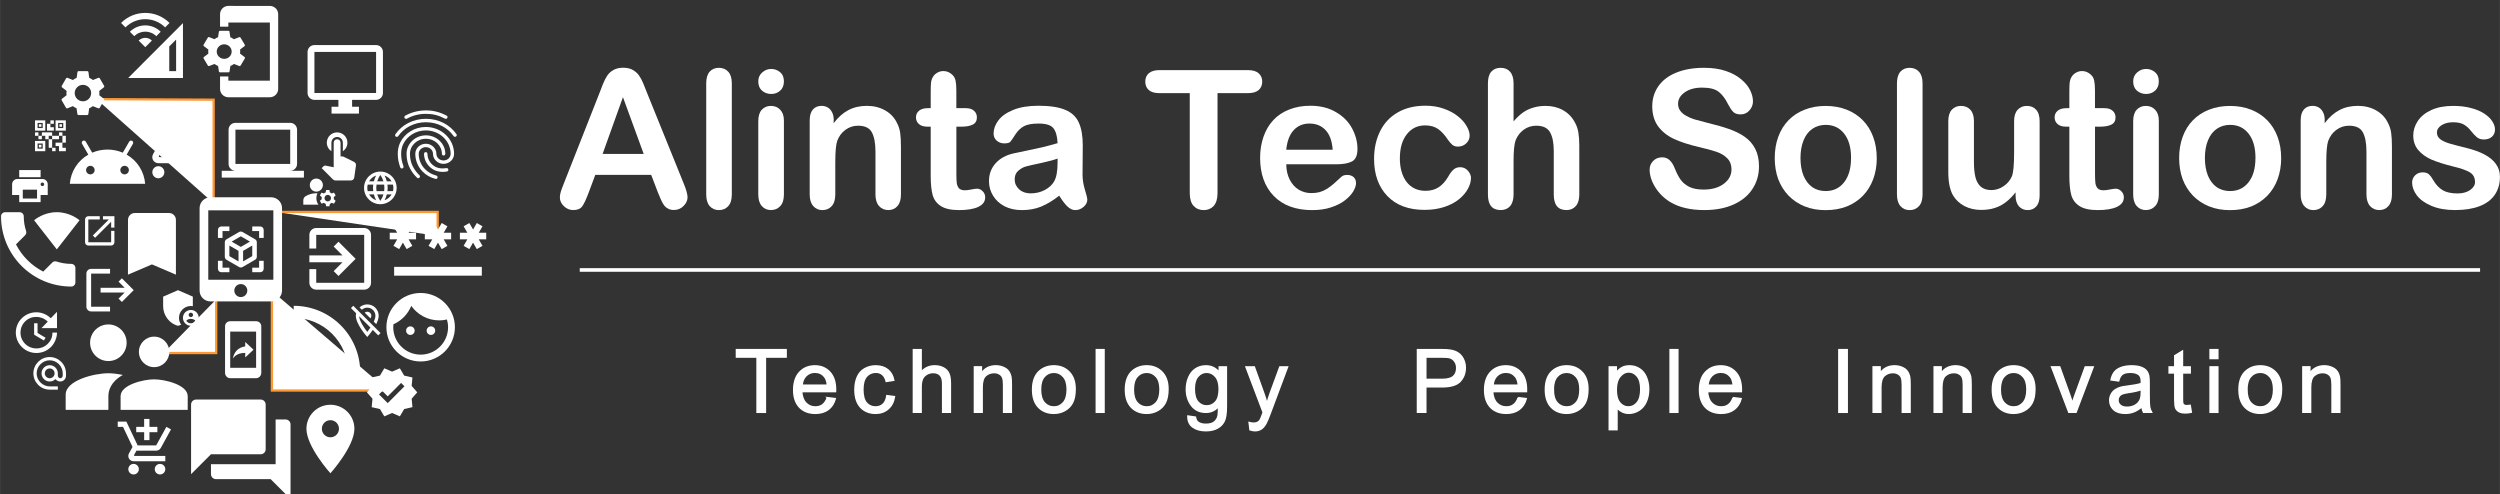 <?xml version="1.0" encoding="UTF-8" standalone="no"?>
<!-- Created with Inkscape (http://www.inkscape.org/) -->

<svg
   width="249.547"
   height="49.34"
   viewBox="0 0 66.026 13.055"
   version="1.1"
   id="svg5"
   inkscape:version="1.1.1 (3bf5ae0d25, 2021-09-20)"
   sodipodi:docname="logo-light.svg"
   xmlns:inkscape="http://www.inkscape.org/namespaces/inkscape"
   xmlns:sodipodi="http://sodipodi.sourceforge.net/DTD/sodipodi-0.dtd"
   xmlns="http://www.w3.org/2000/svg"
   xmlns:svg="http://www.w3.org/2000/svg">
  <rect x="0" y="0" width="66.026" height="13.055" fill="#333333" stroke="none"/>
  <sodipodi:namedview
     id="namedview7"
     pagecolor="#ffffff"
     bordercolor="#666666"
     borderopacity="1.0"
     inkscape:pageshadow="2"
     inkscape:pageopacity="0.0"
     inkscape:pagecheckerboard="0"
     inkscape:document-units="px"
     showgrid="false"
     units="px"
     inkscape:zoom="1.050338"
     inkscape:cx="130.91024"
     inkscape:cy="56.648431"
     inkscape:window-width="1366"
     inkscape:window-height="705"
     inkscape:window-x="-8"
     inkscape:window-y="-8"
     inkscape:window-maximized="1"
     inkscape:current-layer="g1284" />
  <defs
     id="defs2">
    <clipPath
       id="clip1">
      <path
         d="M 10,12.602 H 290 V 292.602 H 10 Z m 0,0"
         id="path952" />
    </clipPath>
    <clipPath
       id="clip2">
      <path
         d="M 15,12.602 H 73 V 41 H 15 Z m 0,0"
         id="path955" />
    </clipPath>
    <clipPath
       id="clip3">
      <path
         d="m 610,612.602 h 280 v 280 H 610 Z m 0,0"
         id="path958" />
    </clipPath>
    <clipPath
       id="clip4">
      <path
         d="m 615,612.602 h 58 V 641 h -58 z m 0,0"
         id="path961" />
    </clipPath>
    <clipPath
       id="clip5">
      <path
         d="m 310,612.602 h 280 v 280 H 310 Z m 0,0"
         id="path964" />
    </clipPath>
    <clipPath
       id="clip6">
      <path
         d="m 315,612.602 h 58 V 641 h -58 z m 0,0"
         id="path967" />
    </clipPath>
    <clipPath
       id="clip7">
      <path
         d="m 10,612.602 h 280 v 280 H 10 Z m 0,0"
         id="path970" />
    </clipPath>
    <clipPath
       id="clip8">
      <path
         d="M 15,612.602 H 73 V 641 H 15 Z m 0,0"
         id="path973" />
    </clipPath>
    <clipPath
       id="clip9">
      <path
         d="m 610,312.602 h 280 v 280 H 610 Z m 0,0"
         id="path976" />
    </clipPath>
    <clipPath
       id="clip10">
      <path
         d="m 615,312.602 h 58 V 341 h -58 z m 0,0"
         id="path979" />
    </clipPath>
    <clipPath
       id="clip11">
      <path
         d="m 10,312.602 h 280 v 280 H 10 Z m 0,0"
         id="path982" />
    </clipPath>
    <clipPath
       id="clip12">
      <path
         d="M 15,312.602 H 73 V 341 H 15 Z m 0,0"
         id="path985" />
    </clipPath>
    <clipPath
       id="clip13">
      <path
         d="M 610,12.602 H 890 V 292.602 H 610 Z m 0,0"
         id="path988" />
    </clipPath>
    <clipPath
       id="clip14">
      <path
         d="m 615,12.602 h 58 V 41 h -58 z m 0,0"
         id="path991" />
    </clipPath>
    <clipPath
       id="clip15">
      <path
         d="M 310,12.602 H 590 V 292.602 H 310 Z m 0,0"
         id="path994" />
    </clipPath>
    <clipPath
       id="clip16">
      <path
         d="m 315,12.602 h 58 V 41 h -58 z m 0,0"
         id="path997" />
    </clipPath>
  </defs>
  <g
     inkscape:label="Layer 1"
     inkscape:groupmode="layer"
     id="layer1"
     transform="translate(-0.236,-0.087)">
    <g
       id="g1284"
       transform="matrix(0.092,0,0,0.092,11.272,66.463)">
      <g
         id="g9499"
         style="fill:#ffffff;fill-opacity:1;stroke:#ff9831;stroke-opacity:1"
         inkscape:export-filename="/home/michael/image7351.png"
         inkscape:export-xdpi="100.028"
         inkscape:export-ydpi="100.028"
         transform="matrix(10.629,0,0,10.629,-5288.831,4158.396)">
        <path
           style="fill:#ffffff;fill-opacity:1;stroke:#ff9831;stroke-width:0.062px;stroke-linecap:butt;stroke-linejoin:miter;stroke-opacity:1"
           d="m 492.137,-451.022 v 1.448 h -1.419"
           id="path9219" />
        <path
           style="fill:#ffffff;fill-opacity:1;stroke:#ff9831;stroke-width:0.062px;stroke-linecap:butt;stroke-linejoin:miter;stroke-opacity:1"
           d="m 492.068,-453.62 v -2.797 l -3.164,-0.015"
           id="path9221"
           sodipodi:nodetypes="ccc" />
        <path
           style="fill:#ffffff;fill-opacity:1;stroke:#ff9831;stroke-width:0.062px;stroke-linecap:butt;stroke-linejoin:miter;stroke-opacity:1"
           d="m 493.753,-453.385 h 4.366 v 0.649"
           id="path9223" />
        <path
           style="fill:#ffffff;fill-opacity:1;stroke:#ff9831;stroke-width:0.062px;stroke-linecap:butt;stroke-linejoin:miter;stroke-opacity:1"
           d="m 493.642,-451.251 v 2.689 h 3.136"
           id="path9225" />
      </g>
      <g
         id="g9165"
         style="fill:#ffffff;fill-opacity:1"
         transform="matrix(1.259,0,0,1.259,-9.343,-666.265)"
         inkscape:export-filename="/home/michael/image7351.png"
         inkscape:export-xdpi="100.028"
         inkscape:export-ydpi="100.028">
        <g
           id="g9163"
           style="fill:#ffffff;fill-opacity:1">
          <path
             d="m 2,17 h 20 v 2 H 2 Z M 3.15,12.95 4,11.47 4.85,12.95 6.15,12.2 5.3,10.72 H 7 V 9.22 H 5.3 L 6.15,7.75 4.85,7 4,8.47 3.15,7 1.85,7.75 2.7,9.22 H 1 v 1.5 H 2.7 L 1.85,12.2 Z m 6.7,-0.75 1.3,0.75 0.85,-1.48 0.85,1.48 1.3,-0.75 -0.85,-1.48 H 15 V 9.22 H 13.3 L 14.15,7.75 12.85,7 12,8.47 11.15,7 9.85,7.75 10.7,9.22 H 9 v 1.5 h 1.7 z M 23,9.22 H 21.3 L 22.15,7.75 20.85,7 20,8.47 19.15,7 17.85,7.75 18.7,9.22 H 17 v 1.5 h 1.7 l -0.85,1.48 1.3,0.75 0.85,-1.48 0.85,1.48 1.3,-0.75 -0.85,-1.48 H 23 Z"
             id="path9161"
             style="fill:#ffffff;fill-opacity:1" />
        </g>
      </g>
      <path
         d="m -51.052,-706.087 c 0.02,-0.19 0.04,-0.382 0.04,-0.585 0,-0.203 -0.02,-0.393 -0.04,-0.583 l 1.287,-0.978 c 0.119,-0.085 0.144,-0.251 0.074,-0.382 l -1.228,-2.062 c -0.074,-0.131 -0.238,-0.178 -0.37,-0.131 l -1.526,0.596 c -0.322,-0.238 -0.667,-0.429 -1.037,-0.585 l -0.238,-1.585 c 0,-0.142 -0.131,-0.251 -0.286,-0.251 h -2.444 c -0.155,0 -0.286,0.107 -0.311,0.251 l -0.238,1.573 c -0.37,0.142 -0.715,0.358 -1.037,0.584 l -1.526,-0.596 c -0.144,-0.067 -0.298,0 -0.37,0.131 l -1.228,2.062 c -0.074,0.144 -0.034,0.298 0.085,0.393 l 1.287,0.978 c -0.02,0.19 -0.034,0.393 -0.034,0.584 0,0.203 0.02,0.393 0.04,0.585 l -1.299,0.99 c -0.119,0.085 -0.144,0.251 -0.074,0.382 l 1.228,2.062 c 0.074,0.131 0.238,0.178 0.37,0.131 l 1.526,-0.596 c 0.322,0.238 0.667,0.429 1.037,0.585 l 0.238,1.574 c 0.013,0.142 0.144,0.251 0.298,0.251 h 2.456 c 0.155,0 0.286,-0.107 0.298,-0.251 l 0.238,-1.574 c 0.37,-0.142 0.715,-0.358 1.037,-0.585 l 1.526,0.596 c 0.144,0.067 0.298,0 0.37,-0.131 l 1.228,-2.062 c 0.074,-0.131 0.04,-0.286 -0.074,-0.382 z m -4.554,1.502 c -1.18,0 -2.146,-0.93 -2.146,-2.086 0,-1.156 0.965,-2.086 2.146,-2.086 1.18,0 2.146,0.93 2.146,2.086 0,1.156 -0.953,2.086 -2.146,2.086 z m 13.113,-15.187 -11.921,-0.013 c -1.311,0 -2.384,1.073 -2.384,2.384 v 3.576 h 2.384 v -1.192 h 11.921 v 16.689 h -11.921 v -1.192 h -2.384 v 3.576 c 0,1.311 1.073,2.384 2.384,2.384 h 11.921 c 1.311,0 2.384,-1.073 2.384,-2.384 v -21.457 c 0,-1.311 -1.073,-2.372 -2.384,-2.372 z"
         id="path9167"
         style="fill:#ffffff;fill-opacity:1;stroke-width:1.192"
         inkscape:export-filename="/home/michael/image7351.png"
         inkscape:export-xdpi="100.028"
         inkscape:export-ydpi="100.028" />
      <path
         d="m -107.802,-670.099 h -7.159 c -0.849,0 -1.534,0.686 -1.534,1.534 v 3.068 h 2.046 v 2.046 h 6.137 v -2.046 h 2.046 v -3.068 c 0,-0.849 -0.686,-1.534 -1.534,-1.534 z m -1.534,5.625 h -4.091 v -2.557 h 4.091 z m 1.534,-3.58 c -0.282,0 -0.511,-0.231 -0.511,-0.511 0,-0.282 0.229,-0.511 0.511,-0.511 0.282,0 0.511,0.231 0.511,0.511 0,0.282 -0.231,0.511 -0.511,0.511 z m -0.511,-4.603 h -6.137 v 2.046 h 6.137 z"
         id="path9169"
         style="fill:#ffffff;fill-opacity:1;stroke-width:0.511"
         inkscape:export-filename="/home/michael/image7351.png"
         inkscape:export-xdpi="100.028"
         inkscape:export-ydpi="100.028" />
      <path
         d="m -104.018,-678.07 h -0.983 v -0.983 h 0.983 z m -0.983,-3.442 h -0.983 v 2.459 h 0.983 z m 3.934,-0.983 h -0.983 v 1.967 h 0.983 z m -0.983,-0.983 h -0.983 v 0.983 h 0.983 z m -5.901,0.983 h -0.983 v 0.983 h 0.983 z m -0.983,-0.983 h -0.983 v 0.983 h 0.983 z m 3.442,-2.459 h 0.983 v -0.983 h -0.983 z m -3.688,-0.247 v 1.475 h 1.475 v -1.475 z m 2.213,2.213 h -2.95 v -2.95 h 2.95 z m -2.213,3.688 v 1.475 h 1.475 v -1.475 z m 2.213,2.213 h -2.95 v -2.95 h 2.95 z m 3.688,-8.114 v 1.475 h 1.475 v -1.475 z m 2.213,2.213 h -2.95 v -2.95 h 2.95 z m -0.983,4.917 v -1.475 h -1.967 v 0.983 h 0.983 v 1.475 h 1.967 v -0.983 z m -0.983,-3.442 h -1.967 v 0.983 h 1.967 z m -1.967,-0.983 h -2.95 v 0.983 h 0.983 v 0.983 h 0.983 v -0.983 h 0.983 z m 0.492,-0.492 v -0.983 h -0.983 v -0.983 h -0.983 v 1.967 z m -3.565,-1.844 h -0.738 v 0.738 h 0.738 z m 0,5.901 h -0.738 v 0.738 h 0.738 z m 5.901,-5.901 h -0.738 v 0.738 h 0.738 z"
         id="path9171"
         style="fill:#ffffff;fill-opacity:1;stroke-width:0.492"
         inkscape:export-filename="/home/michael/image7351.png"
         inkscape:export-xdpi="100.028"
         inkscape:export-ydpi="100.028" />
      <path
         d="m -37.988,-601.063 h -2.855 v 12.85 h -18.561 v 2.856 c 0,0.786 0.642,1.428 1.428,1.428 h 15.705 l 5.711,5.711 v -21.416 c 0,-0.786 -0.642,-1.428 -1.428,-1.428 z m -5.711,8.567 v -12.85 c 0,-0.786 -0.643,-1.428 -1.428,-1.428 h -18.561 c -0.786,0 -1.428,0.643 -1.428,1.428 v 19.988 l 5.711,-5.711 h 14.277 c 0.786,0 1.428,-0.643 1.428,-1.428 z"
         id="path9173"
         style="fill:#ffffff;fill-opacity:1;stroke-width:1.428"
         inkscape:export-filename="/home/michael/image7351.png"
         inkscape:export-xdpi="100.028"
         inkscape:export-ydpi="100.028" />
      <g
         id="g9179"
         transform="matrix(4.638,0,0,4.638,-312.42,172.136)"
         style="fill:#ffffff;fill-opacity:1"
         inkscape:export-filename="/home/michael/image7351.png"
         inkscape:export-xdpi="100.028"
         inkscape:export-ydpi="100.028">
        <path
           id="circle9175"
           style="stroke-width:0.265;fill:#ffffff"
           d="m 60.826,-170.204 a 0.577,0.577 0 0 1 -0.577,0.577 0.577,0.577 0 0 1 -0.577,-0.577 0.577,0.577 0 0 1 0.577,-0.577 0.577,0.577 0 0 1 0.577,0.577 z" />
        <path
           d="m 59.673,-173.744 v 0.749 c 1.86,0 3.368,1.508 3.368,3.368 h 0.749 c 0,-2.273 -1.844,-4.117 -4.117,-4.117 z m 0,1.498 v 0.749 c 1.032,0 1.871,0.839 1.871,1.871 h 0.749 c 0,-1.447 -1.172,-2.619 -2.619,-2.619 z"
           id="path9177"
           style="fill:#ffffff;fill-opacity:1;stroke-width:0.265" />
      </g>
      <path
         d="m -91.473,-694.14 c 0.02,-0.197 0.04,-0.401 0.04,-0.618 0,-0.211 -0.013,-0.42 -0.04,-0.618 l 1.333,-1.037 c 0.118,-0.096 0.151,-0.269 0.074,-0.401 l -1.261,-2.18 c -0.074,-0.144 -0.243,-0.19 -0.388,-0.144 l -1.57,0.63 c -0.329,-0.249 -0.676,-0.46 -1.064,-0.618 l -0.237,-1.668 c -0.02,-0.158 -0.158,-0.269 -0.316,-0.269 h -2.522 c -0.158,0 -0.283,0.111 -0.309,0.269 l -0.237,1.668 c -0.388,0.158 -0.742,0.374 -1.064,0.618 l -1.57,-0.63 c -0.145,-0.054 -0.309,0 -0.388,0.144 l -1.254,2.18 c -0.074,0.138 -0.054,0.309 0.074,0.401 l 1.333,1.037 c -0.034,0.197 -0.067,0.413 -0.067,0.618 0,0.203 0.013,0.42 0.04,0.618 l -1.333,1.037 c -0.118,0.096 -0.151,0.269 -0.074,0.401 l 1.261,2.18 c 0.074,0.145 0.243,0.19 0.388,0.145 l 1.57,-0.63 c 0.329,0.249 0.676,0.46 1.064,0.618 l 0.236,1.668 c 0.034,0.157 0.158,0.269 0.316,0.269 h 2.522 c 0.158,0 0.289,-0.111 0.309,-0.269 l 0.237,-1.668 c 0.388,-0.158 0.742,-0.368 1.064,-0.618 l 1.57,0.63 c 0.145,0.054 0.309,0 0.388,-0.145 l 1.261,-2.18 c 0.074,-0.145 0.04,-0.309 -0.074,-0.401 z m -4.689,1.747 c -1.3,0 -2.364,-1.064 -2.364,-2.364 0,-1.3 1.064,-2.364 2.364,-2.364 1.3,0 2.364,1.064 2.364,2.364 0,1.3 -1.064,2.364 -2.364,2.364 z"
         id="path9181"
         style="fill:#ffffff;fill-opacity:1;stroke-width:0.657"
         inkscape:export-filename="/home/michael/image7351.png"
         inkscape:export-xdpi="100.028"
         inkscape:export-ydpi="100.028" />
      <path
         d="m -74.516,-673.768 c -0.953,0 -1.725,0.78 -1.725,1.734 0,0.953 0.772,1.734 1.725,1.734 0.953,0 1.734,-0.78 1.734,-1.734 0,-0.953 -0.78,-1.734 -1.734,-1.734 z m -5.202,-13.871 v 1.734 h 1.734 l 3.121,6.58 -1.17,2.124 c -0.138,0.242 -0.217,0.529 -0.217,0.832 0,0.953 0.78,1.734 1.734,1.734 h 10.403 v -1.734 h -10.039 c -0.121,0 -0.217,-0.096 -0.217,-0.217 l 0.02,-0.107 0.78,-1.413 h 6.459 c 0.651,0 1.222,-0.355 1.517,-0.893 l 3.104,-5.627 c 0.074,-0.121 0.107,-0.269 0.107,-0.416 0,-0.478 -0.39,-0.867 -0.867,-0.867 h -12.822 l -0.815,-1.734 z m 13.871,13.871 c -0.954,0 -1.725,0.78 -1.725,1.734 0,0.953 0.772,1.734 1.725,1.734 0.953,0 1.734,-0.78 1.734,-1.734 0,-0.953 -0.78,-1.734 -1.734,-1.734 z"
         id="path9183"
         style="fill:#ffffff;fill-opacity:1;stroke-width:0.867"
         inkscape:export-filename="/home/michael/image7351.png"
         inkscape:export-xdpi="100.028"
         inkscape:export-ydpi="100.028" />
      <path
         d="m -75.715,-616.078 c 2.417,0 4.362,-1.962 4.362,-4.379 0,-2.417 -1.944,-4.379 -4.362,-4.379 -2.417,0 -4.379,1.962 -4.379,4.379 0,2.417 1.962,4.379 4.379,4.379 z m -13.137,-1.752 c 2.908,0 5.237,-2.347 5.237,-5.255 0,-2.908 -2.33,-5.255 -5.237,-5.255 -2.908,0 -5.255,2.347 -5.255,5.255 0,2.908 2.347,5.255 5.255,5.255 z m 13.137,5.255 c -3.205,0 -9.634,1.611 -9.634,4.817 v 3.941 h 19.268 v -3.941 c 0,-3.206 -6.428,-4.817 -9.634,-4.817 z m -13.137,-1.752 c -4.081,0 -12.261,2.049 -12.261,6.131 v 4.379 h 12.261 v -3.941 c 0,-1.489 0.578,-4.099 4.151,-6.078 -1.524,-0.316 -2.995,-0.491 -4.151,-0.491 z"
         id="path9185"
         style="fill:#ffffff;fill-opacity:1;stroke-width:1.752"
         inkscape:export-filename="/home/michael/image7351.png"
         inkscape:export-xdpi="100.028"
         inkscape:export-ydpi="100.028" />
      <path
         d="m -42.119,-664.84 h -17.437 c -1.719,0 -3.114,1.395 -3.114,3.114 v 23.664 c 0,1.719 1.395,3.114 3.114,3.114 h 17.437 c 1.719,0 3.114,-1.395 3.114,-3.114 v -23.664 c 0,-1.719 -1.395,-3.114 -3.114,-3.114 z m -8.718,28.646 c -1.034,0 -1.868,-0.834 -1.868,-1.868 0,-1.034 0.834,-1.868 1.868,-1.868 1.034,0 1.868,0.834 1.868,1.868 0,1.034 -0.834,1.868 -1.868,1.868 z m 9.341,-4.982 h -18.682 v -19.928 h 18.682 z"
         id="path9187"
         style="fill:#ffffff;fill-opacity:1;stroke-width:1.245"
         inkscape:export-filename="/home/michael/image7351.png"
         inkscape:export-xdpi="100.028"
         inkscape:export-ydpi="100.028" />
      <g
         id="g9195"
         style="fill:#ffffff;fill-opacity:1"
         transform="matrix(0.657,0,0,0.657,-30.743,-685.442)"
         inkscape:export-filename="/home/michael/image7351.png"
         inkscape:export-xdpi="100.028"
         inkscape:export-ydpi="100.028">
        <g
           id="g9193"
           style="fill:#ffffff;fill-opacity:1">
          <g
             id="g9191"
             style="fill:#ffffff;fill-opacity:1">
            <path
               d="M 9,11.24 V 7.5 C 9,6.12 10.12,5 11.5,5 12.88,5 14,6.12 14,7.5 v 3.74 C 15.21,10.43 16,9.06 16,7.5 16,5.01 13.99,3 11.5,3 9.01,3 7,5.01 7,7.5 c 0,1.56 0.79,2.93 2,3.74 z m 9.84,4.63 -4.54,-2.26 C 14.13,13.54 13.95,13.5 13.76,13.5 H 13 v -6 C 13,6.67 12.33,6 11.5,6 10.67,6 10,6.67 10,7.5 V 18.24 C 6.4,17.48 6.46,17.49 6.33,17.49 c -0.31,0 -0.59,0.13 -0.79,0.33 l -0.79,0.8 4.94,4.94 C 9.96,23.83 10.34,24 10.75,24 h 6.79 c 0.75,0 1.33,-0.55 1.44,-1.28 l 0.75,-5.27 c 0.01,-0.07 0.02,-0.14 0.02,-0.2 0,-0.62 -0.38,-1.16 -0.91,-1.38 z"
               id="path9189"
               style="fill:#ffffff;fill-opacity:1" />
          </g>
        </g>
      </g>
      <g
         id="g9203"
         style="fill:#ffffff;fill-opacity:1"
         transform="matrix(0.657,0,0,0.657,-117.401,-633.936)"
         inkscape:export-filename="/home/michael/image7351.png"
         inkscape:export-xdpi="100.028"
         inkscape:export-ydpi="100.028">
        <g
           id="g9201"
           style="fill:#ffffff;fill-opacity:1">
          <g
             id="g9199"
             style="fill:#ffffff;fill-opacity:1">
            <path
               d="M 21,10.12 H 14.22 L 16.96,7.3 C 14.23,4.6 9.81,4.5 7.08,7.2 c -2.73,2.71 -2.73,7.08 0,9.79 2.73,2.71 7.15,2.71 9.88,0 C 18.32,15.65 19,14.08 19,12.1 h 2 c 0,1.98 -0.88,4.55 -2.64,6.29 -3.51,3.48 -9.21,3.48 -12.72,0 C 2.14,14.92 2.11,9.28 5.62,5.81 9.13,2.34 14.76,2.34 18.27,5.81 L 21,3 Z M 12.5,8 v 4.25 L 16,14.33 15.28,15.54 11,13 V 8 Z"
               id="path9197"
               style="fill:#ffffff;fill-opacity:1" />
          </g>
        </g>
      </g>
      <g
         id="g9207"
         style="fill:#ffffff;fill-opacity:1"
         transform="matrix(0.657,0,0,0.657,-15.297,-616.734)"
         inkscape:export-filename="/home/michael/image7351.png"
         inkscape:export-xdpi="100.028"
         inkscape:export-ydpi="100.028">
        <path
           d="M 23,12 20.56,9.21 20.9,5.52 17.29,4.7 15.4,1.5 12,2.96 8.6,1.5 6.71,4.69 3.1,5.5 3.44,9.2 1,12 l 2.44,2.79 -0.34,3.7 3.61,0.82 1.89,3.19 3.4,-1.47 3.4,1.46 1.89,-3.19 3.61,-0.82 -0.34,-3.69 z m -12.91,4.72 -3.8,-3.81 1.48,-1.48 2.32,2.33 5.85,-5.87 1.48,1.48 z"
           id="path9205"
           style="fill:#ffffff;fill-opacity:1" />
      </g>
      <path
         d="m -46.733,-652.784 -3.612,-2.088 c -0.302,-0.178 -0.683,-0.178 -0.985,0 l -3.612,2.088 c -0.302,0.178 -0.492,0.5 -0.492,0.854 v 4.17 c 0,0.355 0.19,0.676 0.492,0.854 l 3.612,2.088 c 0.302,0.178 0.683,0.178 0.985,0 l 3.612,-2.088 c 0.302,-0.178 0.492,-0.5 0.492,-0.854 v -4.17 c 0,-0.355 -0.19,-0.676 -0.492,-0.854 z m -7.388,4.834 v -3.034 l 2.627,1.524 v 3.028 z m 3.284,-2.647 -2.627,-1.524 2.627,-1.517 2.627,1.517 z m 0.657,4.164 v -3.028 l 2.627,-1.524 v 3.034 z m -3.94,-10.029 h -2.299 c -0.545,0 -0.985,0.44 -0.985,0.985 v 2.299 h 1.314 v -1.97 h 1.97 z m 6.567,0 h 2.299 c 0.545,0 0.985,0.44 0.985,0.985 v 2.299 h -1.314 v -1.97 h -1.97 z m -6.567,13.135 h -2.299 c -0.545,0 -0.985,-0.44 -0.985,-0.985 v -2.299 h 1.314 v 1.97 h 1.97 z m 6.567,0 h 2.299 c 0.545,0 0.985,-0.44 0.985,-0.985 v -2.299 h -1.314 v 1.97 h -1.97 z"
         id="path9209"
         style="fill:#ffffff;fill-opacity:1;stroke-width:0.657"
         inkscape:export-filename="/home/michael/image7351.png"
         inkscape:export-xdpi="100.028"
         inkscape:export-ydpi="100.028" />
      <g
         id="g9217"
         style="fill:#ffffff;fill-opacity:1"
         transform="matrix(1.186,0,0,1.186,-123.229,-664.12)"
         inkscape:export-filename="/home/michael/image7351.png"
         inkscape:export-xdpi="100.028"
         inkscape:export-ydpi="100.028">
        <g
           id="g9215"
           style="fill:#ffffff;fill-opacity:1">
          <path
             d="M 22,4.95 C 21.79,4.78 19.67,3 16.5,3 13.32,3 11.21,4.78 11,4.95 L 16.5,12 Z"
             id="path9211"
             style="fill:#ffffff;fill-opacity:1" />
          <path
             d="m 20,15.51 c -1.24,0 -2.45,-0.2 -3.57,-0.57 -0.35,-0.12 -0.75,-0.03 -1.02,0.24 l -2.2,2.2 C 10.38,15.93 8.06,13.62 6.62,10.79 l 2.2,-2.2 C 9.1,8.31 9.18,7.92 9.07,7.57 8.7,6.45 8.5,5.25 8.5,4 8.5,3.45 8.05,3 7.5,3 H 4 C 3.45,3 3,3.45 3,4 c 0,9.39 7.61,17 17,17 0.55,0 1,-0.45 1,-1 v -3.49 c 0,-0.55 -0.45,-1 -1,-1 z"
             id="path9213"
             style="fill:#ffffff;fill-opacity:1" />
        </g>
      </g>
      <path
         d="m -71.379,-710.904 -11.801,11.821 h 11.801 3.934 v -15.764 z m 1.967,9.854 h -1.967 v -7.1 l 1.967,-1.967 z m -14.535,-12.568 -1.269,-1.269 c 3.835,-3.845 10.07,-3.845 13.915,0 l -1.269,1.269 c -3.137,-3.137 -8.241,-3.137 -11.378,0 z m 7.582,3.786 -1.898,1.898 -1.898,-1.898 c 1.052,-1.043 2.744,-1.043 3.796,0 z m 1.269,-1.259 c -1.75,-1.741 -4.583,-1.741 -6.323,0 l -1.269,-1.269 c 2.439,-2.439 6.412,-2.439 8.851,0 z"
         id="path9227"
         style="fill:#ffffff;fill-opacity:1;stroke-width:0.983"
         inkscape:export-filename="/home/michael/image7351.png"
         inkscape:export-xdpi="100.028"
         inkscape:export-ydpi="100.028" />
      <path
         d="m -78.586,-595.134 h 1.518 v -2.276 h 2.276 v -1.517 h -2.276 v -2.276 h -1.518 v 2.276 h -2.276 v 1.517 h 2.276 z m -3.035,6.829 c -0.834,0 -1.51,0.682 -1.51,1.518 0,0.834 0.675,1.518 1.51,1.518 0.834,0 1.518,-0.683 1.518,-1.518 0,-0.834 -0.683,-1.518 -1.518,-1.518 z m 7.588,0 c -0.834,0 -1.51,0.682 -1.51,1.518 0,0.834 0.675,1.518 1.51,1.518 0.834,0 1.518,-0.683 1.518,-1.518 0,-0.834 -0.682,-1.518 -1.518,-1.518 z m -7.459,-2.466 0.02,-0.096 0.682,-1.237 h 5.653 c 0.569,0 1.07,-0.311 1.328,-0.781 l 2.929,-5.319 -1.32,-0.728 h -0.007 l -0.834,1.518 -2.094,3.794 h -5.327 l -0.096,-0.205 -1.7,-3.589 -0.721,-1.518 -0.713,-1.518 h -2.481 v 1.518 h 1.518 l 2.732,5.759 -1.025,1.859 c -0.121,0.213 -0.19,0.462 -0.19,0.728 0,0.834 0.682,1.518 1.518,1.518 h 9.105 v -1.518 h -8.787 c -0.096,0 -0.189,-0.085 -0.189,-0.19 z"
         id="path9229"
         style="fill:#ffffff;fill-opacity:1;stroke-width:0.759"
         inkscape:export-filename="/home/michael/image7351.png"
         inkscape:export-xdpi="100.028"
         inkscape:export-ydpi="100.028" />
      <g
         id="g9237"
         style="fill:#ffffff;fill-opacity:1"
         transform="matrix(0.568,0,0,0.568,-74.836,-639.881)"
         inkscape:export-filename="/home/michael/image7351.png"
         inkscape:export-xdpi="100.028"
         inkscape:export-ydpi="100.028">
        <g
           id="g9235"
           style="fill:#ffffff;fill-opacity:1">
          <path
             d="m 17,11 c 0.34,0 0.67,0.04 1,0.09 V 6.27 L 10.5,3 3,6.27 v 4.91 c 0,4.54 3.2,8.79 7.5,9.82 0.55,-0.13 1.08,-0.32 1.6,-0.55 C 11.41,19.47 11,18.28 11,17 c 0,-3.31 2.69,-6 6,-6 z"
             id="path9231"
             style="fill:#ffffff;fill-opacity:1" />
          <path
             d="m 17,13 c -2.21,0 -4,1.79 -4,4 0,2.21 1.79,4 4,4 2.21,0 4,-1.79 4,-4 0,-2.21 -1.79,-4 -4,-4 z m 0,1.38 c 0.62,0 1.12,0.51 1.12,1.12 0,0.61 -0.51,1.12 -1.12,1.12 -0.61,0 -1.12,-0.51 -1.12,-1.12 0,-0.61 0.5,-1.12 1.12,-1.12 z m 0,5.37 c -0.93,0 -1.74,-0.46 -2.24,-1.17 0.05,-0.72 1.51,-1.08 2.24,-1.08 0.73,0 2.19,0.36 2.24,1.08 -0.5,0.71 -1.31,1.17 -2.24,1.17 z"
             id="path9233"
             style="fill:#ffffff;fill-opacity:1" />
        </g>
      </g>
      <path
         d="m -105.702,-618.98 c -2.584,0 -4.682,2.097 -4.682,4.682 0,2.584 2.097,4.682 4.682,4.682 h 2.341 v -0.936 h -2.341 c -2.032,0 -3.745,-1.713 -3.745,-3.745 0,-2.032 1.713,-3.745 3.745,-3.745 2.032,0 3.745,1.714 3.745,3.745 v 0.669 c 0,0.37 -0.333,0.736 -0.703,0.736 -0.37,0 -0.703,-0.366 -0.703,-0.736 v -0.669 c 0,-1.292 -1.049,-2.341 -2.341,-2.341 -1.292,0 -2.341,1.049 -2.341,2.341 0,1.292 1.049,2.341 2.341,2.341 0.647,0 1.236,-0.263 1.657,-0.688 0.304,0.416 0.829,0.688 1.386,0.688 0.923,0 1.639,-0.749 1.639,-1.671 v -0.67 c 0,-2.584 -2.097,-4.682 -4.682,-4.682 z m 0,6.086 c -0.777,0 -1.405,-0.627 -1.405,-1.405 0,-0.777 0.627,-1.404 1.405,-1.404 0.777,0 1.404,0.627 1.404,1.404 0,0.777 -0.627,1.405 -1.404,1.405 z"
         id="path9239"
         style="fill:#ffffff;fill-opacity:1;stroke-width:0.468"
         inkscape:export-filename="/home/michael/image7351.png"
         inkscape:export-xdpi="100.028"
         inkscape:export-ydpi="100.028" />
      <g
         id="g9245"
         style="fill:#ffffff;fill-opacity:1"
         transform="matrix(0.983,0,0,0.983,-100.908,-686.409)"
         inkscape:export-filename="/home/michael/image7351.png"
         inkscape:export-xdpi="100.028"
         inkscape:export-ydpi="100.028">
        <g
           id="g9243"
           style="fill:#ffffff;fill-opacity:1">
          <path
             d="M 17.6,9.48 19.44,6.3 C 19.6,5.99 19.48,5.61 19.18,5.45 18.89,5.3 18.53,5.39 18.35,5.67 L 16.47,8.91 C 13.61,7.7 10.39,7.7 7.53,8.91 L 5.65,5.67 C 5.46,5.38 5.07,5.29 4.78,5.47 4.5,5.65 4.41,6.01 4.56,6.3 L 6.4,9.48 C 3.3,11.25 1.28,14.44 1,18 H 23 C 22.72,14.44 20.7,11.25 17.6,9.48 Z M 7,15.25 c -0.69,0 -1.25,-0.56 -1.25,-1.25 0,-0.69 0.56,-1.25 1.25,-1.25 0.69,0 1.25,0.56 1.25,1.25 0,0.69 -0.56,1.25 -1.25,1.25 z m 10,0 c -0.69,0 -1.25,-0.56 -1.25,-1.25 0,-0.69 0.56,-1.25 1.25,-1.25 0.69,0 1.25,0.56 1.25,1.25 0,0.69 -0.56,1.25 -1.25,1.25 z"
             id="path9241"
             style="fill:#ffffff;fill-opacity:1" />
        </g>
      </g>
      <path
         d="m -71.432,-660.329 h -9.834 c -1.082,0 -1.957,0.885 -1.957,1.967 l -0.013,15.735 6.884,-2.95 6.884,2.95 v -15.735 c 0,-1.082 -0.885,-1.967 -1.967,-1.967 z"
         id="path9247"
         style="fill:#ffffff;fill-opacity:1;stroke-width:0.983"
         inkscape:export-filename="/home/michael/image7351.png"
         inkscape:export-xdpi="100.028"
         inkscape:export-ydpi="100.028" />
      <path
         d="m -12.004,-708.541 h -17.702 c -1.082,0 -1.967,0.885 -1.967,1.967 v 11.801 c 0,1.082 0.885,1.967 1.967,1.967 h 6.884 v 1.967 h -1.967 v 1.967 h 7.867 v -1.967 h -1.967 v -1.967 h 6.884 c 1.082,0 1.967,-0.885 1.967,-1.967 v -11.801 c 0,-1.082 -0.885,-1.967 -1.967,-1.967 z m 0,13.768 h -17.702 v -11.801 h 17.702 z"
         id="path9249"
         style="fill:#ffffff;fill-opacity:1;stroke-width:0.983"
         inkscape:export-filename="/home/michael/image7351.png"
         inkscape:export-xdpi="100.028"
         inkscape:export-ydpi="100.028" />
      <path
         d="m -24.181,-643.641 1.387,1.387 4.917,-4.917 -4.917,-4.917 -1.387,1.387 2.537,2.547 h -9.51 v 1.967 h 9.51 z m 8.762,-12.381 h -13.768 c -1.092,0 -1.967,0.885 -1.967,1.967 v 3.934 h 1.967 v -3.934 h 13.768 v 13.768 h -13.768 v -3.934 h -1.967 v 3.934 c 0,1.082 0.875,1.967 1.967,1.967 h 13.768 c 1.082,0 1.967,-0.885 1.967,-1.967 v -13.768 c 0,-1.082 -0.885,-1.967 -1.967,-1.967 z"
         id="path9251"
         style="fill:#ffffff;fill-opacity:1;stroke-width:0.983"
         inkscape:export-filename="/home/michael/image7351.png"
         inkscape:export-xdpi="100.028"
         inkscape:export-ydpi="100.028" />
      <path
         d="m -2.159,-627.785 c -0.678,0 -1.229,0.551 -1.229,1.229 0,0.678 0.551,1.229 1.229,1.229 0.678,0 1.229,-0.551 1.229,-1.229 0,-0.678 -0.551,-1.229 -1.229,-1.229 z m 5.901,0 c -0.678,0 -1.229,0.551 -1.229,1.229 0,0.678 0.551,1.229 1.229,1.229 0.678,0 1.229,-0.551 1.229,-1.229 0,-0.678 -0.551,-1.229 -1.229,-1.229 z m -2.95,-9.588 c -5.428,0 -9.834,4.406 -9.834,9.834 0,5.429 4.406,9.834 9.834,9.834 5.428,0 9.834,-4.406 9.834,-9.834 0,-5.428 -4.406,-9.834 -9.834,-9.834 z m 0,17.702 c -4.337,0 -7.867,-3.53 -7.867,-7.867 0,-0.285 0.02,-0.571 0.054,-0.846 2.321,-1.032 4.16,-2.931 5.123,-5.281 1.78,2.518 4.711,4.16 8.025,4.16 0.767,0 1.505,-0.085 2.213,-0.256 0.206,0.698 0.324,1.446 0.324,2.223 0,4.337 -3.53,7.867 -7.867,7.867 z"
         id="path9253"
         style="fill:#ffffff;fill-opacity:1;stroke-width:0.983"
         inkscape:export-filename="/home/michael/image7351.png"
         inkscape:export-xdpi="100.028"
         inkscape:export-ydpi="100.028" />
      <path
         d="m 8.023,-687.344 c -0.074,0 -0.157,-0.02 -0.226,-0.067 -1.888,-0.974 -3.521,-1.387 -5.478,-1.387 -1.947,0 -3.796,0.462 -5.478,1.387 -0.236,0.127 -0.531,0.04 -0.669,-0.197 -0.127,-0.236 -0.04,-0.541 0.197,-0.669 1.829,-0.994 3.835,-1.505 5.95,-1.505 2.095,0 3.924,0.462 5.93,1.495 0.245,0.127 0.335,0.423 0.207,0.659 -0.085,0.178 -0.256,0.275 -0.433,0.275 z m -14.073,5.163 c -0.096,0 -0.197,-0.034 -0.285,-0.085 -0.227,-0.157 -0.275,-0.462 -0.118,-0.689 0.974,-1.377 2.213,-2.459 3.688,-3.216 3.088,-1.593 7.041,-1.603 10.139,-0.007 1.475,0.757 2.714,1.829 3.688,3.196 0.157,0.216 0.109,0.531 -0.118,0.689 -0.226,0.157 -0.531,0.109 -0.689,-0.118 -0.885,-1.239 -2.006,-2.213 -3.334,-2.891 -2.822,-1.446 -6.432,-1.446 -9.244,0.007 -1.337,0.689 -2.459,1.672 -3.344,2.911 -0.074,0.137 -0.226,0.207 -0.384,0.207 z m 6.146,11.87 c -0.127,0 -0.256,-0.054 -0.345,-0.148 -0.856,-0.856 -1.318,-1.406 -1.977,-2.596 -0.678,-1.21 -1.032,-2.685 -1.032,-4.268 0,-2.921 2.498,-5.301 5.566,-5.301 3.068,0 5.566,2.38 5.566,5.301 0,0.275 -0.216,0.492 -0.492,0.492 -0.275,0 -0.492,-0.217 -0.492,-0.492 0,-2.38 -2.055,-4.317 -4.583,-4.317 -2.527,0 -4.583,1.937 -4.583,4.317 0,1.416 0.315,2.724 0.914,3.786 0.629,1.131 1.062,1.613 1.819,2.38 0.187,0.197 0.187,0.502 0,0.698 -0.109,0.096 -0.236,0.148 -0.364,0.148 z m 7.051,-1.819 c -1.17,0 -2.203,-0.296 -3.049,-0.875 -1.465,-0.994 -2.34,-2.606 -2.34,-4.317 0,-0.275 0.217,-0.492 0.492,-0.492 0.275,0 0.492,0.217 0.492,0.492 0,1.387 0.708,2.695 1.908,3.501 0.698,0.472 1.515,0.698 2.498,0.698 0.236,0 0.629,-0.034 1.023,-0.096 0.266,-0.054 0.521,0.127 0.571,0.403 0.054,0.266 -0.127,0.521 -0.403,0.571 -0.56,0.109 -1.052,0.118 -1.19,0.118 z m -1.977,2.026 c -0.04,0 -0.085,-0.007 -0.127,-0.02 -1.564,-0.433 -2.586,-1.013 -3.658,-2.065 -1.377,-1.367 -2.134,-3.186 -2.134,-5.133 0,-1.593 1.357,-2.891 3.029,-2.891 1.672,0 3.029,1.298 3.029,2.891 0,1.052 0.915,1.908 2.046,1.908 1.131,0 2.046,-0.856 2.046,-1.908 0,-3.708 -3.196,-6.717 -7.13,-6.717 -2.793,0 -5.35,1.554 -6.5,3.963 -0.384,0.796 -0.58,1.731 -0.58,2.754 0,0.767 0.067,1.977 0.659,3.55 0.096,0.256 -0.034,0.541 -0.285,0.629 -0.256,0.096 -0.541,-0.04 -0.629,-0.285 -0.482,-1.288 -0.717,-2.567 -0.717,-3.894 0,-1.18 0.226,-2.252 0.669,-3.186 1.308,-2.744 4.209,-4.524 7.385,-4.524 4.475,0 8.113,3.452 8.113,7.7 0,1.593 -1.357,2.891 -3.029,2.891 -1.672,0 -3.029,-1.298 -3.029,-2.891 0,-1.052 -0.914,-1.908 -2.046,-1.908 -1.131,0 -2.046,0.856 -2.046,1.908 0,1.682 0.649,3.255 1.839,4.435 0.934,0.925 1.829,1.436 3.216,1.819 0.266,0.067 0.414,0.345 0.345,0.6 -0.054,0.227 -0.255,0.374 -0.462,0.374 z"
         id="path9255"
         style="fill:#ffffff;fill-opacity:1;stroke-width:0.983"
         inkscape:export-filename="/home/michael/image7351.png"
         inkscape:export-xdpi="100.028"
         inkscape:export-ydpi="100.028" />
      <path
         d="m -10.785,-672.221 c -2.584,0 -4.677,2.097 -4.677,4.682 0,2.584 2.093,4.682 4.677,4.682 2.589,0 4.686,-2.098 4.686,-4.682 0,-2.584 -2.097,-4.682 -4.686,-4.682 z m 3.244,2.809 h -1.381 c -0.15,-0.586 -0.366,-1.147 -0.647,-1.667 0.862,0.296 1.578,0.894 2.027,1.667 z m -3.24,-1.854 c 0.388,0.562 0.693,1.184 0.894,1.854 h -1.788 c 0.201,-0.669 0.506,-1.292 0.894,-1.854 z m -3.624,4.663 c -0.074,-0.3 -0.122,-0.613 -0.122,-0.936 0,-0.323 0.04,-0.636 0.122,-0.936 h 1.582 c -0.04,0.309 -0.067,0.618 -0.067,0.936 0,0.318 0.034,0.627 0.067,0.936 z m 0.384,0.936 h 1.381 c 0.15,0.586 0.366,1.147 0.647,1.667 -0.861,-0.294 -1.578,-0.89 -2.027,-1.667 z m 1.381,-3.745 h -1.381 c 0.449,-0.777 1.166,-1.372 2.027,-1.667 -0.28,0.52 -0.496,1.081 -0.647,1.667 z m 1.859,5.599 c -0.389,-0.562 -0.693,-1.184 -0.894,-1.854 h 1.788 c -0.201,0.669 -0.506,1.292 -0.894,1.854 z m 1.095,-2.79 h -2.191 c -0.04,-0.309 -0.074,-0.618 -0.074,-0.936 0,-0.319 0.034,-0.632 0.074,-0.936 h 2.191 c 0.04,0.304 0.074,0.618 0.074,0.936 0,0.318 -0.034,0.627 -0.074,0.936 z m 0.117,2.603 c 0.28,-0.52 0.496,-1.082 0.647,-1.667 h 1.381 c -0.449,0.773 -1.166,1.372 -2.027,1.667 z m 0.828,-2.603 c 0.04,-0.309 0.067,-0.618 0.067,-0.936 0,-0.319 -0.034,-0.627 -0.067,-0.936 h 1.582 c 0.074,0.3 0.122,0.614 0.122,0.936 0,0.323 -0.04,0.636 -0.122,0.936 z"
         id="path9257"
         style="fill:#ffffff;fill-opacity:1;stroke-width:0.468"
         inkscape:export-filename="/home/michael/image7351.png"
         inkscape:export-xdpi="100.028"
         inkscape:export-ydpi="100.028" />
      <g
         id="g9263"
         style="fill:#ffffff;fill-opacity:1"
         transform="matrix(0.983,0,0,0.983,-56.314,-690.144)"
         inkscape:export-filename="/home/michael/image7351.png"
         inkscape:export-xdpi="100.028"
         inkscape:export-ydpi="100.028">
        <g
           id="g9261"
           style="fill:#ffffff;fill-opacity:1">
          <path
             d="m 20,18 c 1.1,0 2,-0.9 2,-2 V 6 C 22,4.9 21.1,4 20,4 H 4 C 2.9,4 2,4.9 2,6 v 10 c 0,1.1 0.9,2 2,2 H 0 v 2 H 24 V 18 Z M 4,6 H 20 V 16 H 4 Z"
             id="path9259"
             style="fill:#ffffff;fill-opacity:1" />
        </g>
      </g>
      <path
         d="m -88.061,-651.92 h -6.554 v -6.554 h 3.277 v -0.936 h -3.277 c -0.52,0 -0.936,0.421 -0.936,0.936 v 6.554 c 0,0.516 0.416,0.936 0.936,0.936 h 6.554 c 0.516,0 0.936,-0.421 0.936,-0.936 v -3.277 h -0.936 z m -2.341,-7.491 v 0.936 h 1.681 l -4.602,4.602 0.66,0.66 4.602,-4.602 v 1.681 h 0.936 v -3.277 z"
         id="path9265"
         style="fill:#ffffff;fill-opacity:1;stroke-width:0.468"
         inkscape:export-filename="/home/michael/image7351.png"
         inkscape:export-xdpi="100.028"
         inkscape:export-ydpi="100.028" />
      <path
         d="m -14.536,-633.158 c 1.292,0 2.341,1.049 2.341,2.341 0,0.496 -0.183,1.086 -0.467,1.695 l 0.697,0.697 c 0.412,-0.82 0.707,-1.657 0.707,-2.392 0,-1.812 -1.465,-3.277 -3.277,-3.277 -0.862,0 -1.639,0.333 -2.224,0.87 l 0.67,0.67 c 0.412,-0.37 0.956,-0.604 1.554,-0.604 z m 0,1.17 c -0.276,0 -0.529,0.096 -0.73,0.263 l 1.638,1.639 c 0.164,-0.201 0.263,-0.454 0.263,-0.73 0,-0.647 -0.524,-1.17 -1.17,-1.17 z m -4.022,-1.704 -0.66,0.66 1.489,1.489 c -0.054,0.234 -0.085,0.478 -0.085,0.726 0,2.458 3.277,6.086 3.277,6.086 0,0 0.781,-0.866 1.582,-2.037 l 1.568,1.568 0.66,-0.66 z m 4.022,7.5 c -0.941,-1.208 -2.247,-3.155 -2.332,-4.49 l 3.24,3.24 c -0.304,0.459 -0.623,0.884 -0.908,1.25 z"
         id="path9267"
         style="fill:#ffffff;fill-opacity:1;stroke-width:0.468"
         inkscape:export-filename="/home/michael/image7351.png"
         inkscape:export-xdpi="100.028"
         inkscape:export-ydpi="100.028" />
      <path
         d="m -25.113,-605.28 c -3.806,0 -6.884,3.078 -6.884,6.884 0,5.163 6.884,12.784 6.884,12.784 0,0 6.884,-7.622 6.884,-12.784 0,-3.806 -3.078,-6.884 -6.884,-6.884 z m 0,9.343 c -1.357,0 -2.459,-1.101 -2.459,-2.459 0,-1.357 1.101,-2.459 2.459,-2.459 1.357,0 2.459,1.101 2.459,2.459 0,1.357 -1.102,2.459 -2.459,2.459 z"
         id="path9269"
         style="fill:#ffffff;fill-opacity:1;stroke-width:0.983"
         inkscape:export-filename="/home/michael/image7351.png"
         inkscape:export-xdpi="100.028"
         inkscape:export-ydpi="100.028" />
      <path
         d="m -84.982,-641.58 -0.958,0.958 1.752,1.759 h -6.907 v 1.358 h 6.907 l -1.752,1.752 0.958,0.964 3.396,-3.396 z m -8.828,-1.358 h 5.433 v -1.358 h -5.433 c -0.747,0 -1.358,0.611 -1.358,1.358 v 9.508 c 0,0.747 0.611,1.358 1.358,1.358 h 5.433 v -1.358 h -5.433 z"
         id="path9271"
         style="fill:#ffffff;fill-opacity:1;stroke-width:0.679"
         inkscape:export-filename="/home/michael/image7351.png"
         inkscape:export-xdpi="100.028"
         inkscape:export-ydpi="100.028" />
      <g
         id="g9281"
         style="fill:#ffffff;fill-opacity:1"
         transform="matrix(0.468,0,0,0.468,-33.832,-672.085)"
         inkscape:export-filename="/home/michael/image7351.png"
         inkscape:export-xdpi="100.028"
         inkscape:export-ydpi="100.028">
        <g
           id="g9279"
           style="fill:#ffffff;fill-opacity:1">
          <path
             id="circle9273"
             d="M 14,8 A 4,4 0 0 1 10,12 4,4 0 0 1 6,8 4,4 0 0 1 10,4 4,4 0 0 1 14,8 Z"
             style="fill:#ffffff" />
          <path
             d="M 10.67,13.02 C 10.45,13.01 10.23,13 10,13 7.58,13 5.32,13.67 3.39,14.82 2.51,15.34 2,16.32 2,17.35 V 20 h 9.26 C 10.47,18.87 10,17.49 10,16 c 0,-1.07 0.25,-2.07 0.67,-2.98 z"
             id="path9275"
             style="fill:#ffffff;fill-opacity:1" />
          <path
             d="m 20.75,16 c 0,-0.22 -0.03,-0.42 -0.06,-0.63 l 1.14,-1.01 -1,-1.73 -1.45,0.49 C 19.06,12.85 18.7,12.64 18.3,12.49 L 18,11 h -2 l -0.3,1.49 c -0.4,0.15 -0.76,0.36 -1.08,0.63 l -1.45,-0.49 -1,1.73 1.14,1.01 c -0.03,0.21 -0.06,0.41 -0.06,0.63 0,0.22 0.03,0.42 0.06,0.63 l -1.14,1.01 1,1.73 1.45,-0.49 c 0.32,0.27 0.68,0.48 1.08,0.63 L 16,21 h 2 l 0.3,-1.49 c 0.4,-0.15 0.76,-0.36 1.08,-0.63 l 1.45,0.49 1,-1.73 -1.14,-1.01 C 20.72,16.42 20.75,16.22 20.75,16 Z M 17,18 c -1.1,0 -2,-0.9 -2,-2 0,-1.1 0.9,-2 2,-2 1.1,0 2,0.9 2,2 0,1.1 -0.9,2 -2,2 z"
             id="path9277"
             style="fill:#ffffff;fill-opacity:1" />
        </g>
      </g>
      <path
         d="m -46.446,-629.265 h -7.435 c -0.819,0 -1.48,0.632 -1.48,1.45 v 13.384 c 0,0.818 0.662,1.524 1.48,1.524 h 7.435 c 0.818,0 1.487,-0.707 1.487,-1.524 v -13.384 c 0,-0.817 -0.67,-1.45 -1.487,-1.45 z m 0,13.384 h -7.435 v -10.41 h 7.435 z m -3.123,-4.283 v 1.301 l 2.379,-2.223 -2.379,-2.216 v 1.264 c -2.312,0.32 -3.234,1.903 -3.569,3.495 0.826,-1.115 1.918,-1.621 3.569,-1.621 z"
         id="path9283"
         style="fill:#ffffff;fill-opacity:1;stroke-width:0.744"
         inkscape:export-filename="/home/michael/image7351.png"
         inkscape:export-xdpi="100.028"
         inkscape:export-ydpi="100.028" />
    </g>
    <path
       d="M 17.608,5.162 17.434,4.706 h -1.477 l -0.174,0.466 q -0.102,0.273 -0.174,0.369 -0.072,0.094 -0.235,0.094 -0.139,0 -0.245,-0.102 -0.107,-0.102 -0.107,-0.231 0,-0.074 0.025,-0.154 0.025,-0.079 0.082,-0.221 l 0.93,-2.36 q 0.04,-0.102 0.094,-0.243 0.057,-0.144 0.119,-0.238 0.064,-0.094 0.166,-0.151 0.104,-0.059 0.255,-0.059 0.154,0 0.255,0.059 0.104,0.057 0.166,0.149 0.064,0.092 0.107,0.198 0.045,0.104 0.112,0.28 l 0.949,2.345 q 0.112,0.268 0.112,0.389 0,0.126 -0.107,0.233 -0.104,0.104 -0.253,0.104 -0.087,0 -0.149,-0.032 -0.062,-0.03 -0.104,-0.082 -0.042,-0.055 -0.092,-0.164 -0.047,-0.112 -0.082,-0.196 z M 16.15,4.153 H 17.236 L 16.688,2.653 Z"
       style="font-size:36.915px;line-height:1.25;font-family:'Arial Rounded MT Bold';-inkscape-font-specification:'Arial Rounded MT Bold, ';fill:#ffffff;stroke-width:0.127"
       id="path1264" />
    <path
       d="M 18.887,5.224 V 2.289 q 0,-0.203 0.089,-0.307 0.092,-0.104 0.245,-0.104 0.154,0 0.248,0.104 0.094,0.102 0.094,0.307 v 2.935 q 0,0.206 -0.097,0.31 -0.094,0.102 -0.245,0.102 -0.149,0 -0.243,-0.107 Q 18.887,5.422 18.887,5.224 Z"
       style="font-size:36.915px;line-height:1.25;font-family:'Arial Rounded MT Bold';-inkscape-font-specification:'Arial Rounded MT Bold, ';fill:#ffffff;stroke-width:0.127"
       id="path1266" />
    <path
       d="m 20.939,3.268 v 1.956 q 0,0.203 -0.097,0.307 -0.097,0.104 -0.245,0.104 -0.149,0 -0.243,-0.107 Q 20.262,5.422 20.262,5.224 V 3.288 q 0,-0.201 0.092,-0.302 0.094,-0.102 0.243,-0.102 0.149,0 0.245,0.102 0.097,0.102 0.097,0.283 z M 20.604,2.569 q -0.141,0 -0.243,-0.087 -0.099,-0.087 -0.099,-0.245 0,-0.144 0.102,-0.235 0.104,-0.094 0.24,-0.094 0.131,0 0.233,0.084 0.102,0.084 0.102,0.245 0,0.156 -0.099,0.245 -0.099,0.087 -0.235,0.087 z"
       style="font-size:36.915px;line-height:1.25;font-family:'Arial Rounded MT Bold';-inkscape-font-specification:'Arial Rounded MT Bold, ';fill:#ffffff;stroke-width:0.127"
       id="path1268" />
    <path
       d="m 22.253,3.258 v 0.082 q 0.178,-0.235 0.389,-0.345 0.213,-0.112 0.488,-0.112 0.268,0 0.478,0.117 0.211,0.117 0.315,0.33 0.067,0.124 0.087,0.268 0.02,0.144 0.02,0.367 v 1.259 q 0,0.203 -0.094,0.307 -0.092,0.104 -0.24,0.104 -0.151,0 -0.245,-0.107 -0.094,-0.107 -0.094,-0.305 V 4.096 q 0,-0.335 -0.094,-0.511 -0.092,-0.178 -0.369,-0.178 -0.181,0 -0.33,0.109 -0.149,0.107 -0.218,0.295 -0.05,0.151 -0.05,0.565 v 0.848 q 0,0.206 -0.097,0.31 -0.094,0.102 -0.245,0.102 -0.146,0 -0.24,-0.107 -0.094,-0.107 -0.094,-0.305 V 3.268 q 0,-0.193 0.084,-0.288 0.084,-0.097 0.231,-0.097 0.089,0 0.161,0.042 0.072,0.042 0.114,0.126 0.045,0.084 0.045,0.206 z"
       style="font-size:36.915px;line-height:1.25;font-family:'Arial Rounded MT Bold';-inkscape-font-specification:'Arial Rounded MT Bold, ';fill:#ffffff;stroke-width:0.127"
       id="path1270" />
    <path
       d="m 24.742,2.943 h 0.074 V 2.537 q 0,-0.164 0.007,-0.255 0.01,-0.094 0.05,-0.161 0.04,-0.069 0.114,-0.112 0.074,-0.045 0.166,-0.045 0.129,0 0.233,0.097 0.069,0.064 0.087,0.159 0.02,0.092 0.02,0.263 v 0.461 h 0.248 q 0.144,0 0.218,0.069 0.077,0.067 0.077,0.174 0,0.136 -0.109,0.191 -0.107,0.055 -0.307,0.055 h -0.126 v 1.244 q 0,0.159 0.01,0.245 0.012,0.084 0.059,0.139 0.05,0.052 0.159,0.052 0.059,0 0.161,-0.02 0.102,-0.022 0.159,-0.022 0.082,0 0.146,0.067 0.067,0.064 0.067,0.161 0,0.164 -0.178,0.25 -0.178,0.087 -0.513,0.087 -0.317,0 -0.481,-0.107 Q 24.918,5.422 24.866,5.234 24.816,5.045 24.816,4.731 V 3.432 h -0.089 q -0.146,0 -0.223,-0.069 -0.077,-0.069 -0.077,-0.176 0,-0.107 0.079,-0.174 0.082,-0.069 0.235,-0.069 z"
       style="font-size:36.915px;line-height:1.25;font-family:'Arial Rounded MT Bold';-inkscape-font-specification:'Arial Rounded MT Bold, ';fill:#ffffff;stroke-width:0.127"
       id="path1272" />
    <path
       d="m 28.212,5.254 q -0.245,0.191 -0.476,0.288 -0.228,0.094 -0.513,0.094 -0.26,0 -0.459,-0.102 -0.196,-0.104 -0.302,-0.28 -0.107,-0.176 -0.107,-0.382 0,-0.278 0.176,-0.473 0.176,-0.196 0.483,-0.263 0.064,-0.015 0.32,-0.067 0.255,-0.052 0.436,-0.094 0.183,-0.045 0.397,-0.107 -0.012,-0.268 -0.109,-0.392 -0.094,-0.126 -0.394,-0.126 -0.258,0 -0.389,0.072 -0.129,0.072 -0.223,0.216 -0.092,0.144 -0.131,0.191 -0.037,0.045 -0.164,0.045 -0.114,0 -0.198,-0.072 -0.082,-0.074 -0.082,-0.188 0,-0.178 0.126,-0.347 0.126,-0.169 0.394,-0.278 0.268,-0.109 0.667,-0.109 0.446,0 0.702,0.107 0.255,0.104 0.359,0.332 0.107,0.228 0.107,0.605 0,0.238 -0.003,0.404 0,0.166 -0.003,0.369 0,0.191 0.062,0.399 0.064,0.206 0.064,0.265 0,0.104 -0.099,0.191 -0.097,0.084 -0.221,0.084 -0.104,0 -0.206,-0.097 -0.102,-0.099 -0.216,-0.285 z m -0.045,-0.979 q -0.149,0.055 -0.434,0.117 -0.283,0.059 -0.392,0.089 -0.109,0.027 -0.208,0.112 -0.099,0.082 -0.099,0.231 0,0.154 0.117,0.263 0.117,0.107 0.305,0.107 0.201,0 0.369,-0.087 0.171,-0.089 0.25,-0.228 0.092,-0.154 0.092,-0.506 z"
       style="font-size:36.915px;line-height:1.25;font-family:'Arial Rounded MT Bold';-inkscape-font-specification:'Arial Rounded MT Bold, ';fill:#ffffff;stroke-width:0.127"
       id="path1274" />
    <path
       d="m 33.194,2.547 h -0.803 v 2.64 q 0,0.228 -0.102,0.34 -0.102,0.109 -0.263,0.109 -0.164,0 -0.268,-0.112 Q 31.658,5.412 31.658,5.187 V 2.547 h -0.803 q -0.188,0 -0.28,-0.082 -0.092,-0.084 -0.092,-0.221 0,-0.141 0.094,-0.223 0.097,-0.082 0.278,-0.082 h 2.34 q 0.191,0 0.283,0.084 0.094,0.084 0.094,0.221 0,0.136 -0.094,0.221 -0.094,0.082 -0.283,0.082 z"
       style="font-size:36.915px;line-height:1.25;font-family:'Arial Rounded MT Bold';-inkscape-font-specification:'Arial Rounded MT Bold, ';fill:#ffffff;stroke-width:0.127"
       id="path1276" />
    <path
       d="m 35.53,4.426 h -1.324 q 0.003,0.231 0.092,0.407 0.092,0.176 0.24,0.265 0.151,0.089 0.332,0.089 0.121,0 0.221,-0.027 0.102,-0.03 0.196,-0.089 0.094,-0.062 0.174,-0.131 0.079,-0.069 0.206,-0.188 0.052,-0.045 0.149,-0.045 0.104,0 0.169,0.057 0.064,0.057 0.064,0.161 0,0.092 -0.072,0.216 -0.072,0.121 -0.218,0.235 -0.144,0.112 -0.364,0.186 -0.218,0.074 -0.503,0.074 -0.652,0 -1.014,-0.372 -0.362,-0.372 -0.362,-1.009 0,-0.3 0.089,-0.555 0.089,-0.258 0.26,-0.441 0.171,-0.183 0.421,-0.28 0.25,-0.099 0.555,-0.099 0.397,0 0.679,0.169 0.285,0.166 0.426,0.431 0.141,0.265 0.141,0.54 0,0.255 -0.146,0.332 -0.146,0.074 -0.411,0.074 z M 34.206,4.042 h 1.227 Q 35.408,3.695 35.244,3.523 35.083,3.35 34.818,3.35 q -0.253,0 -0.416,0.176 -0.161,0.174 -0.196,0.516 z"
       style="font-size:36.915px;line-height:1.25;font-family:'Arial Rounded MT Bold';-inkscape-font-specification:'Arial Rounded MT Bold, ';fill:#ffffff;stroke-width:0.127"
       id="path1278" />
    <path
       d="m 39.084,4.798 q 0,0.126 -0.077,0.27 -0.074,0.144 -0.231,0.275 -0.154,0.129 -0.389,0.208 -0.235,0.079 -0.53,0.079 -0.627,0 -0.979,-0.364 -0.352,-0.367 -0.352,-0.982 0,-0.416 0.161,-0.736 0.161,-0.32 0.466,-0.493 0.305,-0.176 0.729,-0.176 0.263,0 0.481,0.077 0.221,0.077 0.372,0.198 0.154,0.121 0.233,0.26 0.082,0.136 0.082,0.255 0,0.121 -0.092,0.206 -0.089,0.084 -0.218,0.084 -0.084,0 -0.141,-0.042 -0.055,-0.045 -0.124,-0.141 -0.124,-0.188 -0.26,-0.283 -0.134,-0.094 -0.342,-0.094 -0.3,0 -0.483,0.235 -0.183,0.233 -0.183,0.64 0,0.191 0.047,0.352 0.047,0.159 0.136,0.273 0.089,0.112 0.216,0.171 0.126,0.057 0.278,0.057 0.203,0 0.347,-0.094 0.146,-0.094 0.258,-0.288 0.062,-0.114 0.134,-0.178 0.072,-0.064 0.176,-0.064 0.124,0 0.206,0.094 0.082,0.094 0.082,0.201 z"
       style="font-size:36.915px;line-height:1.25;font-family:'Arial Rounded MT Bold';-inkscape-font-specification:'Arial Rounded MT Bold, ';fill:#ffffff;stroke-width:0.127"
       id="path1280" />
    <path
       d="m 40.21,2.289 v 1.004 q 0.129,-0.149 0.25,-0.235 0.124,-0.087 0.273,-0.129 0.149,-0.045 0.32,-0.045 0.258,0 0.456,0.109 0.201,0.109 0.315,0.317 0.072,0.121 0.097,0.273 0.025,0.149 0.025,0.345 v 1.296 q 0,0.203 -0.094,0.307 -0.092,0.104 -0.245,0.104 -0.335,0 -0.335,-0.411 V 4.081 q 0,-0.325 -0.097,-0.498 -0.097,-0.176 -0.367,-0.176 -0.181,0 -0.327,0.104 -0.144,0.102 -0.216,0.28 -0.055,0.151 -0.055,0.538 v 0.895 q 0,0.201 -0.092,0.307 -0.089,0.104 -0.25,0.104 -0.335,0 -0.335,-0.411 V 2.289 q 0,-0.206 0.087,-0.307 0.089,-0.104 0.248,-0.104 0.161,0 0.25,0.104 0.092,0.104 0.092,0.307 z"
       style="font-size:36.915px;line-height:1.25;font-family:'Arial Rounded MT Bold';-inkscape-font-specification:'Arial Rounded MT Bold, ';fill:#ffffff;stroke-width:0.127"
       id="path1282" />
    <path
       d="m 46.692,4.483 q 0,0.33 -0.171,0.592 -0.169,0.263 -0.496,0.411 -0.327,0.149 -0.776,0.149 -0.538,0 -0.887,-0.203 -0.248,-0.146 -0.404,-0.389 -0.154,-0.245 -0.154,-0.476 0,-0.134 0.092,-0.228 0.094,-0.097 0.238,-0.097 0.117,0 0.196,0.074 0.082,0.074 0.139,0.221 0.069,0.174 0.149,0.29 0.082,0.117 0.228,0.193 0.146,0.074 0.384,0.074 0.327,0 0.53,-0.151 0.206,-0.154 0.206,-0.382 0,-0.181 -0.112,-0.293 Q 45.745,4.156 45.569,4.096 45.395,4.037 45.103,3.97 44.711,3.878 44.446,3.756 44.183,3.633 44.027,3.422 43.873,3.209 43.873,2.894 q 0,-0.3 0.164,-0.533 0.164,-0.233 0.473,-0.357 0.31,-0.126 0.729,-0.126 0.335,0 0.578,0.084 0.245,0.082 0.407,0.221 0.161,0.136 0.235,0.288 0.074,0.151 0.074,0.295 0,0.131 -0.094,0.238 -0.092,0.104 -0.231,0.104 -0.126,0 -0.193,-0.062 -0.064,-0.064 -0.141,-0.208 -0.099,-0.206 -0.238,-0.32 -0.139,-0.117 -0.446,-0.117 -0.285,0 -0.461,0.126 -0.174,0.124 -0.174,0.3 0,0.109 0.059,0.188 0.059,0.079 0.164,0.136 0.104,0.057 0.211,0.089 0.107,0.032 0.352,0.094 0.307,0.072 0.555,0.159 0.25,0.087 0.424,0.211 0.176,0.124 0.273,0.315 0.099,0.188 0.099,0.464 z"
       style="font-size:36.915px;line-height:1.25;font-family:'Arial Rounded MT Bold';-inkscape-font-specification:'Arial Rounded MT Bold, ';fill:#ffffff;stroke-width:0.127"
       id="path1284" />
    <path
       d="m 49.803,4.26 q 0,0.302 -0.094,0.558 -0.094,0.255 -0.273,0.439 -0.178,0.183 -0.426,0.283 -0.248,0.097 -0.558,0.097 -0.307,0 -0.553,-0.099 -0.245,-0.099 -0.426,-0.283 -0.178,-0.186 -0.273,-0.436 -0.092,-0.253 -0.092,-0.558 0,-0.307 0.094,-0.563 0.094,-0.255 0.27,-0.436 0.176,-0.181 0.426,-0.278 0.25,-0.099 0.553,-0.099 0.307,0 0.558,0.099 0.25,0.099 0.429,0.283 0.178,0.183 0.27,0.436 0.094,0.253 0.094,0.558 z m -0.679,0 q 0,-0.414 -0.183,-0.644 -0.181,-0.231 -0.488,-0.231 -0.198,0 -0.35,0.104 -0.151,0.102 -0.233,0.302 -0.082,0.201 -0.082,0.469 0,0.265 0.079,0.464 0.082,0.198 0.231,0.305 0.151,0.104 0.354,0.104 0.307,0 0.488,-0.231 0.183,-0.233 0.183,-0.642 z"
       style="font-size:36.915px;line-height:1.25;font-family:'Arial Rounded MT Bold';-inkscape-font-specification:'Arial Rounded MT Bold, ';fill:#ffffff;stroke-width:0.127"
       id="path1286" />
    <path
       d="M 50.336,5.224 V 2.289 q 0,-0.203 0.089,-0.307 0.092,-0.104 0.245,-0.104 0.154,0 0.248,0.104 0.094,0.102 0.094,0.307 v 2.935 q 0,0.206 -0.097,0.31 -0.094,0.102 -0.245,0.102 -0.149,0 -0.243,-0.107 Q 50.336,5.422 50.336,5.224 Z"
       style="font-size:36.915px;line-height:1.25;font-family:'Arial Rounded MT Bold';-inkscape-font-specification:'Arial Rounded MT Bold, ';fill:#ffffff;stroke-width:0.127"
       id="path1288" />
    <path
       d="m 53.469,5.254 v -0.087 q -0.121,0.154 -0.255,0.258 -0.134,0.104 -0.293,0.154 -0.159,0.052 -0.362,0.052 -0.245,0 -0.441,-0.102 Q 51.925,5.427 51.818,5.249 51.692,5.033 51.692,4.629 V 3.288 q 0,-0.203 0.092,-0.302 0.092,-0.102 0.243,-0.102 0.154,0 0.248,0.102 0.094,0.102 0.094,0.302 V 4.371 q 0,0.235 0.04,0.397 0.04,0.159 0.141,0.25 0.104,0.089 0.28,0.089 0.171,0 0.322,-0.102 0.151,-0.102 0.221,-0.265 0.057,-0.144 0.057,-0.63 V 3.288 q 0,-0.201 0.094,-0.302 0.094,-0.102 0.245,-0.102 0.151,0 0.243,0.102 0.092,0.099 0.092,0.302 v 1.961 q 0,0.193 -0.089,0.29 -0.087,0.097 -0.226,0.097 -0.139,0 -0.231,-0.099 -0.089,-0.102 -0.089,-0.283 z"
       style="font-size:36.915px;line-height:1.25;font-family:'Arial Rounded MT Bold';-inkscape-font-specification:'Arial Rounded MT Bold, ';fill:#ffffff;stroke-width:0.127"
       id="path1290" />
    <path
       d="m 54.815,2.943 h 0.074 V 2.537 q 0,-0.164 0.007,-0.255 0.01,-0.094 0.05,-0.161 0.04,-0.069 0.114,-0.112 0.074,-0.045 0.166,-0.045 0.129,0 0.233,0.097 0.069,0.064 0.087,0.159 0.02,0.092 0.02,0.263 v 0.461 h 0.248 q 0.144,0 0.218,0.069 0.077,0.067 0.077,0.174 0,0.136 -0.109,0.191 -0.107,0.055 -0.307,0.055 h -0.126 v 1.244 q 0,0.159 0.01,0.245 0.012,0.084 0.059,0.139 0.05,0.052 0.159,0.052 0.059,0 0.161,-0.02 0.102,-0.022 0.159,-0.022 0.082,0 0.146,0.067 0.067,0.064 0.067,0.161 0,0.164 -0.178,0.25 -0.178,0.087 -0.513,0.087 -0.317,0 -0.481,-0.107 Q 54.991,5.422 54.939,5.234 54.889,5.045 54.889,4.731 V 3.432 h -0.089 q -0.146,0 -0.223,-0.069 -0.077,-0.069 -0.077,-0.176 0,-0.107 0.079,-0.174 0.082,-0.069 0.235,-0.069 z"
       style="font-size:36.915px;line-height:1.25;font-family:'Arial Rounded MT Bold';-inkscape-font-specification:'Arial Rounded MT Bold, ';fill:#ffffff;stroke-width:0.127"
       id="path1292" />
    <path
       d="m 57.252,3.268 v 1.956 q 0,0.203 -0.097,0.307 -0.097,0.104 -0.245,0.104 -0.149,0 -0.243,-0.107 -0.092,-0.107 -0.092,-0.305 V 3.288 q 0,-0.201 0.092,-0.302 0.094,-0.102 0.243,-0.102 0.149,0 0.245,0.102 0.097,0.102 0.097,0.283 z M 56.917,2.569 q -0.141,0 -0.243,-0.087 -0.099,-0.087 -0.099,-0.245 0,-0.144 0.102,-0.235 0.104,-0.094 0.24,-0.094 0.131,0 0.233,0.084 0.102,0.084 0.102,0.245 0,0.156 -0.099,0.245 -0.099,0.087 -0.235,0.087 z"
       style="font-size:36.915px;line-height:1.25;font-family:'Arial Rounded MT Bold';-inkscape-font-specification:'Arial Rounded MT Bold, ';fill:#ffffff;stroke-width:0.127"
       id="path1294" />
    <path
       d="m 60.484,4.26 q 0,0.302 -0.094,0.558 -0.094,0.255 -0.273,0.439 -0.178,0.183 -0.426,0.283 -0.248,0.097 -0.558,0.097 -0.307,0 -0.553,-0.099 -0.245,-0.099 -0.426,-0.283 -0.178,-0.186 -0.273,-0.436 -0.092,-0.253 -0.092,-0.558 0,-0.307 0.094,-0.563 0.094,-0.255 0.27,-0.436 0.176,-0.181 0.426,-0.278 0.25,-0.099 0.553,-0.099 0.307,0 0.558,0.099 0.25,0.099 0.429,0.283 0.178,0.183 0.27,0.436 0.094,0.253 0.094,0.558 z m -0.679,0 q 0,-0.414 -0.183,-0.644 -0.181,-0.231 -0.488,-0.231 -0.198,0 -0.35,0.104 -0.151,0.102 -0.233,0.302 -0.082,0.201 -0.082,0.469 0,0.265 0.079,0.464 0.082,0.198 0.231,0.305 0.151,0.104 0.354,0.104 0.307,0 0.488,-0.231 0.183,-0.233 0.183,-0.642 z"
       style="font-size:36.915px;line-height:1.25;font-family:'Arial Rounded MT Bold';-inkscape-font-specification:'Arial Rounded MT Bold, ';fill:#ffffff;stroke-width:0.127"
       id="path1296" />
    <path
       d="m 61.632,3.258 v 0.082 q 0.178,-0.235 0.389,-0.345 0.213,-0.112 0.488,-0.112 0.268,0 0.478,0.117 0.211,0.117 0.315,0.33 0.067,0.124 0.087,0.268 0.02,0.144 0.02,0.367 v 1.259 q 0,0.203 -0.094,0.307 -0.092,0.104 -0.24,0.104 -0.151,0 -0.245,-0.107 -0.094,-0.107 -0.094,-0.305 V 4.096 q 0,-0.335 -0.094,-0.511 -0.092,-0.178 -0.369,-0.178 -0.181,0 -0.33,0.109 -0.149,0.107 -0.218,0.295 -0.05,0.151 -0.05,0.565 v 0.848 q 0,0.206 -0.097,0.31 -0.094,0.102 -0.245,0.102 -0.146,0 -0.24,-0.107 -0.094,-0.107 -0.094,-0.305 V 3.268 q 0,-0.193 0.084,-0.288 0.084,-0.097 0.231,-0.097 0.089,0 0.161,0.042 0.072,0.042 0.114,0.126 0.045,0.084 0.045,0.206 z"
       style="font-size:36.915px;line-height:1.25;font-family:'Arial Rounded MT Bold';-inkscape-font-specification:'Arial Rounded MT Bold, ';fill:#ffffff;stroke-width:0.127"
       id="path1298" />
    <path
       d="m 66.262,4.75 q 0,0.28 -0.136,0.481 -0.136,0.198 -0.404,0.302 -0.265,0.102 -0.647,0.102 -0.364,0 -0.625,-0.112 Q 64.19,5.412 64.066,5.246 63.942,5.078 63.942,4.909 q 0,-0.112 0.079,-0.191 0.079,-0.079 0.201,-0.079 0.107,0 0.164,0.052 0.057,0.052 0.109,0.146 0.104,0.181 0.248,0.27 0.146,0.089 0.397,0.089 0.203,0 0.332,-0.089 0.131,-0.092 0.131,-0.208 0,-0.178 -0.136,-0.26 -0.134,-0.082 -0.444,-0.156 -0.35,-0.087 -0.57,-0.181 -0.218,-0.097 -0.35,-0.253 -0.131,-0.156 -0.131,-0.384 0,-0.203 0.121,-0.384 0.121,-0.181 0.357,-0.288 0.238,-0.109 0.573,-0.109 0.263,0 0.471,0.055 0.211,0.055 0.35,0.146 0.141,0.092 0.213,0.203 0.074,0.112 0.074,0.218 0,0.117 -0.079,0.191 -0.077,0.074 -0.221,0.074 -0.104,0 -0.178,-0.059 -0.072,-0.059 -0.166,-0.178 -0.077,-0.099 -0.181,-0.159 -0.104,-0.059 -0.283,-0.059 -0.183,0 -0.305,0.079 -0.121,0.077 -0.121,0.193 0,0.107 0.089,0.176 0.089,0.067 0.24,0.112 0.151,0.045 0.416,0.109 0.315,0.077 0.513,0.183 0.201,0.107 0.302,0.253 0.104,0.144 0.104,0.33 z"
       style="font-size:36.915px;line-height:1.25;font-family:'Arial Rounded MT Bold';-inkscape-font-specification:'Arial Rounded MT Bold, ';fill:#ffffff;stroke-width:0.127"
       id="path1300" />
    <g
       aria-label=" Technology   People  Innovation "
       id="text9293"
       style="font-size:15.199px;line-height:1.25;letter-spacing:2.151px;fill:#ffffff;stroke:#ffffff;stroke-width:0.26"
       transform="matrix(0.152,0,0,0.152,18.374,105.117)">
      <path
         d="m 12.214,-619.35 v -9.596 H 8.629 v -1.284 h 8.624 v 1.284 h -3.599 v 9.596 z"
         style="font-family:Arial;-inkscape-font-specification:Arial;fill:#ffffff;stroke:#ffffff"
         id="path1303" />
      <path
         d="m 24.421,-621.888 1.38,0.171 q -0.327,1.21 -1.21,1.878 -0.883,0.668 -2.256,0.668 -1.729,0 -2.746,-1.061 -1.009,-1.069 -1.009,-2.991 0,-1.989 1.024,-3.087 1.024,-1.098 2.657,-1.098 1.581,0 2.583,1.076 1.002,1.076 1.002,3.028 0,0.119 -0.007,0.356 H 19.96 q 0.074,1.299 0.735,1.989 0.661,0.69 1.648,0.69 0.735,0 1.254,-0.386 0.52,-0.386 0.824,-1.232 z m -4.386,-2.16 h 4.401 q -0.089,-0.994 -0.505,-1.492 -0.638,-0.772 -1.655,-0.772 -0.92,0 -1.551,0.616 -0.623,0.616 -0.69,1.648 z"
         style="font-family:Arial;-inkscape-font-specification:Arial;fill:#ffffff;stroke:#ffffff"
         id="path1305" />
      <path
         d="m 34.772,-622.236 1.314,0.171 q -0.215,1.358 -1.106,2.13 -0.883,0.764 -2.174,0.764 -1.618,0 -2.605,-1.054 -0.98,-1.061 -0.98,-3.035 0,-1.276 0.423,-2.234 0.423,-0.957 1.284,-1.432 0.868,-0.482 1.885,-0.482 1.284,0 2.1,0.653 0.816,0.646 1.046,1.841 l -1.299,0.2 q -0.186,-0.794 -0.661,-1.195 -0.468,-0.401 -1.135,-0.401 -1.009,0 -1.64,0.727 -0.631,0.72 -0.631,2.286 0,1.588 0.609,2.308 0.609,0.72 1.588,0.72 0.787,0 1.314,-0.482 0.527,-0.482 0.668,-1.484 z"
         style="font-family:Arial;-inkscape-font-specification:Arial;fill:#ffffff;stroke:#ffffff"
         id="path1307" />
      <path
         d="m 39.379,-619.35 v -10.88 h 1.336 v 3.904 q 0.935,-1.084 2.36,-1.084 0.876,0 1.521,0.349 0.646,0.341 0.92,0.95 0.282,0.609 0.282,1.766 v 4.995 h -1.336 v -4.995 q 0,-1.002 -0.438,-1.455 -0.43,-0.46 -1.225,-0.46 -0.594,0 -1.121,0.312 -0.519,0.304 -0.742,0.831 -0.223,0.527 -0.223,1.455 v 4.312 z"
         style="font-family:Arial;-inkscape-font-specification:Arial;fill:#ffffff;stroke:#ffffff"
         id="path1309" />
      <path
         d="m 49.983,-619.35 v -7.882 h 1.202 v 1.121 q 0.868,-1.299 2.508,-1.299 0.712,0 1.306,0.26 0.601,0.252 0.898,0.668 0.297,0.416 0.416,0.987 0.074,0.371 0.074,1.299 v 4.846 h -1.336 v -4.794 q 0,-0.816 -0.156,-1.217 -0.156,-0.408 -0.557,-0.646 -0.393,-0.245 -0.928,-0.245 -0.853,0 -1.477,0.542 -0.616,0.542 -0.616,2.056 v 4.304 z"
         style="font-family:Arial;-inkscape-font-specification:Arial;fill:#ffffff;stroke:#ffffff"
         id="path1311" />
      <path
         d="m 60.089,-623.29 q 0,-2.189 1.217,-3.243 1.017,-0.876 2.479,-0.876 1.625,0 2.657,1.069 1.032,1.061 1.032,2.939 0,1.521 -0.46,2.397 -0.453,0.868 -1.328,1.351 -0.868,0.482 -1.9,0.482 -1.655,0 -2.679,-1.061 -1.017,-1.061 -1.017,-3.058 z m 1.373,0 q 0,1.514 0.661,2.271 0.661,0.75 1.662,0.75 0.994,0 1.655,-0.757 0.661,-0.757 0.661,-2.308 0,-1.462 -0.668,-2.212 -0.661,-0.757 -1.648,-0.757 -1.002,0 -1.662,0.75 -0.661,0.75 -0.661,2.264 z"
         style="font-family:Arial;-inkscape-font-specification:Arial;fill:#ffffff;stroke:#ffffff"
         id="path1313" />
      <path
         d="m 71.16,-619.35 v -10.88 h 1.336 v 10.88 z"
         style="font-family:Arial;-inkscape-font-specification:Arial;fill:#ffffff;stroke:#ffffff"
         id="path1315" />
      <path
         d="m 76.22,-623.29 q 0,-2.189 1.217,-3.243 1.017,-0.876 2.479,-0.876 1.625,0 2.657,1.069 1.032,1.061 1.032,2.939 0,1.521 -0.46,2.397 -0.453,0.868 -1.328,1.351 -0.868,0.482 -1.9,0.482 -1.655,0 -2.679,-1.061 -1.017,-1.061 -1.017,-3.058 z m 1.373,0 q 0,1.514 0.661,2.271 0.661,0.75 1.662,0.75 0.994,0 1.655,-0.757 0.661,-0.757 0.661,-2.308 0,-1.462 -0.668,-2.212 -0.661,-0.757 -1.648,-0.757 -1.002,0 -1.662,0.75 -0.661,0.75 -0.661,2.264 z"
         style="font-family:Arial;-inkscape-font-specification:Arial;fill:#ffffff;stroke:#ffffff"
         id="path1317" />
      <path
         d="m 87.076,-618.696 1.299,0.193 q 0.082,0.601 0.453,0.876 0.497,0.371 1.358,0.371 0.928,0 1.432,-0.371 0.505,-0.371 0.683,-1.039 0.104,-0.408 0.096,-1.714 -0.876,1.032 -2.182,1.032 -1.625,0 -2.516,-1.173 -0.891,-1.173 -0.891,-2.813 0,-1.128 0.408,-2.078 0.408,-0.957 1.18,-1.477 0.779,-0.519 1.826,-0.519 1.395,0 2.301,1.128 v -0.95 h 1.232 v 6.813 q 0,1.841 -0.378,2.605 -0.371,0.772 -1.187,1.217 -0.809,0.445 -1.996,0.445 -1.41,0 -2.278,-0.638 -0.868,-0.631 -0.839,-1.907 z m 1.106,-4.735 q 0,1.551 0.616,2.264 0.616,0.712 1.544,0.712 0.92,0 1.544,-0.705 0.623,-0.712 0.623,-2.226 0,-1.447 -0.646,-2.182 -0.638,-0.735 -1.544,-0.735 -0.891,0 -1.514,0.727 -0.623,0.72 -0.623,2.145 z"
         style="font-family:Arial;-inkscape-font-specification:Arial;fill:#ffffff;stroke:#ffffff"
         id="path1319" />
      <path
         d="m 97.865,-616.314 -0.148,-1.254 q 0.438,0.119 0.764,0.119 0.445,0 0.712,-0.148 0.267,-0.148 0.438,-0.416 0.126,-0.2 0.408,-0.994 0.037,-0.111 0.119,-0.327 l -2.991,-7.896 h 1.44 l 1.64,4.564 q 0.319,0.868 0.571,1.826 0.23,-0.92 0.549,-1.796 l 1.685,-4.594 h 1.336 l -2.998,8.015 q -0.482,1.299 -0.75,1.789 -0.356,0.661 -0.816,0.965 -0.46,0.312 -1.098,0.312 -0.386,0 -0.861,-0.163 z"
         style="font-family:Arial;-inkscape-font-specification:Arial;fill:#ffffff;stroke:#ffffff"
         id="path1321" />
      <path
         d="m 126.965,-619.35 v -10.88 h 4.104 q 1.084,0 1.655,0.104 0.802,0.134 1.343,0.512 0.542,0.371 0.868,1.046 0.334,0.675 0.334,1.484 0,1.388 -0.883,2.353 -0.883,0.957 -3.191,0.957 h -2.79 v 4.423 z m 1.44,-5.707 h 2.813 q 1.395,0 1.982,-0.519 0.586,-0.519 0.586,-1.462 0,-0.683 -0.349,-1.165 -0.341,-0.49 -0.905,-0.646 -0.364,-0.097 -1.343,-0.097 h -2.783 z"
         style="font-family:Arial;-inkscape-font-specification:Arial;fill:#ffffff;stroke:#ffffff"
         id="path1323" />
      <path
         d="m 144.478,-621.888 1.38,0.171 q -0.327,1.21 -1.21,1.878 -0.883,0.668 -2.256,0.668 -1.729,0 -2.746,-1.061 -1.009,-1.069 -1.009,-2.991 0,-1.989 1.024,-3.087 1.024,-1.098 2.657,-1.098 1.581,0 2.583,1.076 1.002,1.076 1.002,3.028 0,0.119 -0.007,0.356 h -5.878 q 0.074,1.299 0.735,1.989 0.661,0.69 1.648,0.69 0.735,0 1.254,-0.386 0.519,-0.386 0.824,-1.232 z m -4.386,-2.16 h 4.401 q -0.089,-0.994 -0.505,-1.492 -0.638,-0.772 -1.655,-0.772 -0.92,0 -1.551,0.616 -0.623,0.616 -0.69,1.648 z"
         style="font-family:Arial;-inkscape-font-specification:Arial;fill:#ffffff;stroke:#ffffff"
         id="path1325" />
      <path
         d="m 149.189,-623.29 q 0,-2.189 1.217,-3.243 1.017,-0.876 2.479,-0.876 1.625,0 2.657,1.069 1.032,1.061 1.032,2.939 0,1.521 -0.46,2.397 -0.453,0.868 -1.328,1.351 -0.868,0.482 -1.9,0.482 -1.655,0 -2.679,-1.061 -1.017,-1.061 -1.017,-3.058 z m 1.373,0 q 0,1.514 0.66,2.271 0.661,0.75 1.662,0.75 0.994,0 1.655,-0.757 0.66,-0.757 0.66,-2.308 0,-1.462 -0.668,-2.212 -0.661,-0.757 -1.648,-0.757 -1.002,0 -1.662,0.75 -0.66,0.75 -0.66,2.264 z"
         style="font-family:Arial;-inkscape-font-specification:Arial;fill:#ffffff;stroke:#ffffff"
         id="path1327" />
      <path
         d="m 160.29,-616.329 v -10.902 h 1.217 v 1.024 q 0.43,-0.601 0.972,-0.898 0.542,-0.304 1.314,-0.304 1.009,0 1.781,0.519 0.772,0.519 1.165,1.469 0.393,0.943 0.393,2.071 0,1.21 -0.438,2.182 -0.43,0.965 -1.262,1.484 -0.824,0.512 -1.737,0.512 -0.668,0 -1.202,-0.282 -0.527,-0.282 -0.868,-0.712 v 3.837 z m 1.21,-6.917 q 0,1.521 0.616,2.249 0.616,0.727 1.492,0.727 0.891,0 1.521,-0.75 0.638,-0.757 0.638,-2.338 0,-1.507 -0.623,-2.256 -0.616,-0.75 -1.477,-0.75 -0.853,0 -1.514,0.802 -0.653,0.794 -0.653,2.315 z"
         style="font-family:Arial;-inkscape-font-specification:Arial;fill:#ffffff;stroke:#ffffff"
         id="path1329" />
      <path
         d="m 170.864,-619.35 v -10.88 h 1.336 v 10.88 z"
         style="font-family:Arial;-inkscape-font-specification:Arial;fill:#ffffff;stroke:#ffffff"
         id="path1331" />
      <path
         d="m 181.816,-621.888 1.38,0.171 q -0.327,1.21 -1.21,1.878 -0.883,0.668 -2.256,0.668 -1.729,0 -2.746,-1.061 -1.009,-1.069 -1.009,-2.991 0,-1.989 1.024,-3.087 1.024,-1.098 2.657,-1.098 1.581,0 2.583,1.076 1.002,1.076 1.002,3.028 0,0.119 -0.007,0.356 h -5.878 q 0.074,1.299 0.735,1.989 0.661,0.69 1.648,0.69 0.735,0 1.254,-0.386 0.519,-0.386 0.824,-1.232 z m -4.386,-2.16 h 4.401 q -0.089,-0.994 -0.505,-1.492 -0.638,-0.772 -1.655,-0.772 -0.92,0 -1.551,0.616 -0.623,0.616 -0.69,1.648 z"
         style="font-family:Arial;-inkscape-font-specification:Arial;fill:#ffffff;stroke:#ffffff"
         id="path1333" />
      <path
         d="m 200.187,-619.35 v -10.88 h 1.44 v 10.88 z"
         style="font-family:Arial;-inkscape-font-specification:Arial;fill:#ffffff;stroke:#ffffff"
         id="path1335" />
      <path
         d="m 206.144,-619.35 v -7.882 h 1.202 v 1.121 q 0.868,-1.299 2.508,-1.299 0.712,0 1.306,0.26 0.601,0.252 0.898,0.668 0.297,0.416 0.416,0.987 0.074,0.371 0.074,1.299 v 4.846 h -1.336 v -4.794 q 0,-0.816 -0.156,-1.217 -0.156,-0.408 -0.557,-0.646 -0.393,-0.245 -0.928,-0.245 -0.853,0 -1.477,0.542 -0.616,0.542 -0.616,2.056 v 4.304 z"
         style="font-family:Arial;-inkscape-font-specification:Arial;fill:#ffffff;stroke:#ffffff"
         id="path1337" />
      <path
         d="m 216.748,-619.35 v -7.882 h 1.202 v 1.121 q 0.868,-1.299 2.508,-1.299 0.712,0 1.306,0.26 0.601,0.252 0.898,0.668 0.297,0.416 0.416,0.987 0.074,0.371 0.074,1.299 v 4.846 h -1.336 v -4.794 q 0,-0.816 -0.156,-1.217 -0.156,-0.408 -0.557,-0.646 -0.393,-0.245 -0.928,-0.245 -0.853,0 -1.477,0.542 -0.616,0.542 -0.616,2.056 v 4.304 z"
         style="font-family:Arial;-inkscape-font-specification:Arial;fill:#ffffff;stroke:#ffffff"
         id="path1339" />
      <path
         d="m 226.854,-623.29 q 0,-2.189 1.217,-3.243 1.017,-0.876 2.479,-0.876 1.625,0 2.657,1.069 1.032,1.061 1.032,2.939 0,1.521 -0.46,2.397 -0.453,0.868 -1.328,1.351 -0.868,0.482 -1.9,0.482 -1.655,0 -2.679,-1.061 -1.017,-1.061 -1.017,-3.058 z m 1.373,0 q 0,1.514 0.661,2.271 0.661,0.75 1.662,0.75 0.994,0 1.655,-0.757 0.661,-0.757 0.661,-2.308 0,-1.462 -0.668,-2.212 -0.661,-0.757 -1.648,-0.757 -1.002,0 -1.662,0.75 -0.661,0.75 -0.661,2.264 z"
         style="font-family:Arial;-inkscape-font-specification:Arial;fill:#ffffff;stroke:#ffffff"
         id="path1341" />
      <path
         d="m 240.144,-619.35 -2.998,-7.882 h 1.41 l 1.692,4.72 q 0.275,0.764 0.505,1.588 0.178,-0.623 0.497,-1.499 l 1.751,-4.809 h 1.373 l -2.983,7.882 z"
         style="font-family:Arial;-inkscape-font-specification:Arial;fill:#ffffff;stroke:#ffffff"
         id="path1343" />
      <path
         d="m 252.848,-620.322 q -0.742,0.631 -1.432,0.891 -0.683,0.26 -1.469,0.26 -1.299,0 -1.996,-0.631 -0.698,-0.638 -0.698,-1.625 0,-0.579 0.26,-1.054 0.267,-0.482 0.69,-0.772 0.43,-0.289 0.965,-0.438 0.393,-0.104 1.187,-0.2 1.618,-0.193 2.382,-0.46 0.007,-0.275 0.007,-0.349 0,-0.816 -0.379,-1.15 -0.512,-0.453 -1.521,-0.453 -0.943,0 -1.395,0.334 -0.445,0.327 -0.661,1.165 l -1.306,-0.178 q 0.178,-0.839 0.586,-1.351 0.408,-0.519 1.18,-0.794 0.772,-0.282 1.789,-0.282 1.009,0 1.64,0.237 0.631,0.237 0.928,0.601 0.297,0.356 0.416,0.905 0.067,0.341 0.067,1.232 v 1.781 q 0,1.863 0.082,2.36 0.089,0.49 0.341,0.943 h -1.395 q -0.208,-0.416 -0.267,-0.972 z m -0.111,-2.983 q -0.727,0.297 -2.182,0.505 -0.824,0.119 -1.165,0.267 -0.341,0.148 -0.527,0.438 -0.186,0.282 -0.186,0.631 0,0.534 0.401,0.891 0.408,0.356 1.187,0.356 0.772,0 1.373,-0.334 0.601,-0.341 0.883,-0.928 0.215,-0.453 0.215,-1.336 z"
         style="font-family:Arial;-inkscape-font-specification:Arial;fill:#ffffff;stroke:#ffffff"
         id="path1345" />
      <path
         d="m 261.225,-620.544 0.193,1.18 q -0.564,0.119 -1.009,0.119 -0.727,0 -1.128,-0.23 -0.401,-0.23 -0.564,-0.601 -0.163,-0.378 -0.163,-1.581 v -4.535 h -0.98 v -1.039 h 0.98 v -1.952 l 1.328,-0.802 v 2.753 h 1.343 v 1.039 h -1.343 v 4.609 q 0,0.571 0.067,0.735 0.074,0.163 0.23,0.26 0.163,0.097 0.46,0.097 0.223,0 0.586,-0.052 z"
         style="font-family:Arial;-inkscape-font-specification:Arial;fill:#ffffff;stroke:#ffffff"
         id="path1347" />
      <path
         d="m 264.69,-628.693 v -1.536 h 1.336 v 1.536 z m 0,9.344 v -7.882 h 1.336 v 7.882 z"
         style="font-family:Arial;-inkscape-font-specification:Arial;fill:#ffffff;stroke:#ffffff"
         id="path1349" />
      <path
         d="m 269.712,-623.29 q 0,-2.189 1.217,-3.243 1.017,-0.876 2.479,-0.876 1.625,0 2.657,1.069 1.032,1.061 1.032,2.939 0,1.521 -0.46,2.397 -0.453,0.868 -1.328,1.351 -0.868,0.482 -1.9,0.482 -1.655,0 -2.679,-1.061 -1.017,-1.061 -1.017,-3.058 z m 1.373,0 q 0,1.514 0.661,2.271 0.66,0.75 1.662,0.75 0.994,0 1.655,-0.757 0.66,-0.757 0.66,-2.308 0,-1.462 -0.668,-2.212 -0.661,-0.757 -1.648,-0.757 -1.002,0 -1.662,0.75 -0.661,0.75 -0.661,2.264 z"
         style="font-family:Arial;-inkscape-font-specification:Arial;fill:#ffffff;stroke:#ffffff"
         id="path1351" />
      <path
         d="m 280.813,-619.35 v -7.882 h 1.202 v 1.121 q 0.868,-1.299 2.508,-1.299 0.712,0 1.306,0.26 0.601,0.252 0.898,0.668 0.297,0.416 0.416,0.987 0.074,0.371 0.074,1.299 v 4.846 h -1.336 v -4.794 q 0,-0.816 -0.156,-1.217 -0.156,-0.408 -0.557,-0.646 -0.393,-0.245 -0.928,-0.245 -0.853,0 -1.477,0.542 -0.616,0.542 -0.616,2.056 v 4.304 z"
         style="font-family:Arial;-inkscape-font-specification:Arial;fill:#ffffff;stroke:#ffffff"
         id="path1353" />
    </g>
    <path
       style="fill:#ffffff;stroke:#ffffff;stroke-width:0.096;stroke-linecap:butt;stroke-linejoin:miter;stroke-miterlimit:4;stroke-dasharray:none;stroke-opacity:1"
       d="M 15.547,7.217 H 65.737"
       id="path9295"
       inkscape:export-filename="/home/michael/image7351.png"
       inkscape:export-xdpi="100.028"
       inkscape:export-ydpi="100.028" />
  </g>
</svg>
